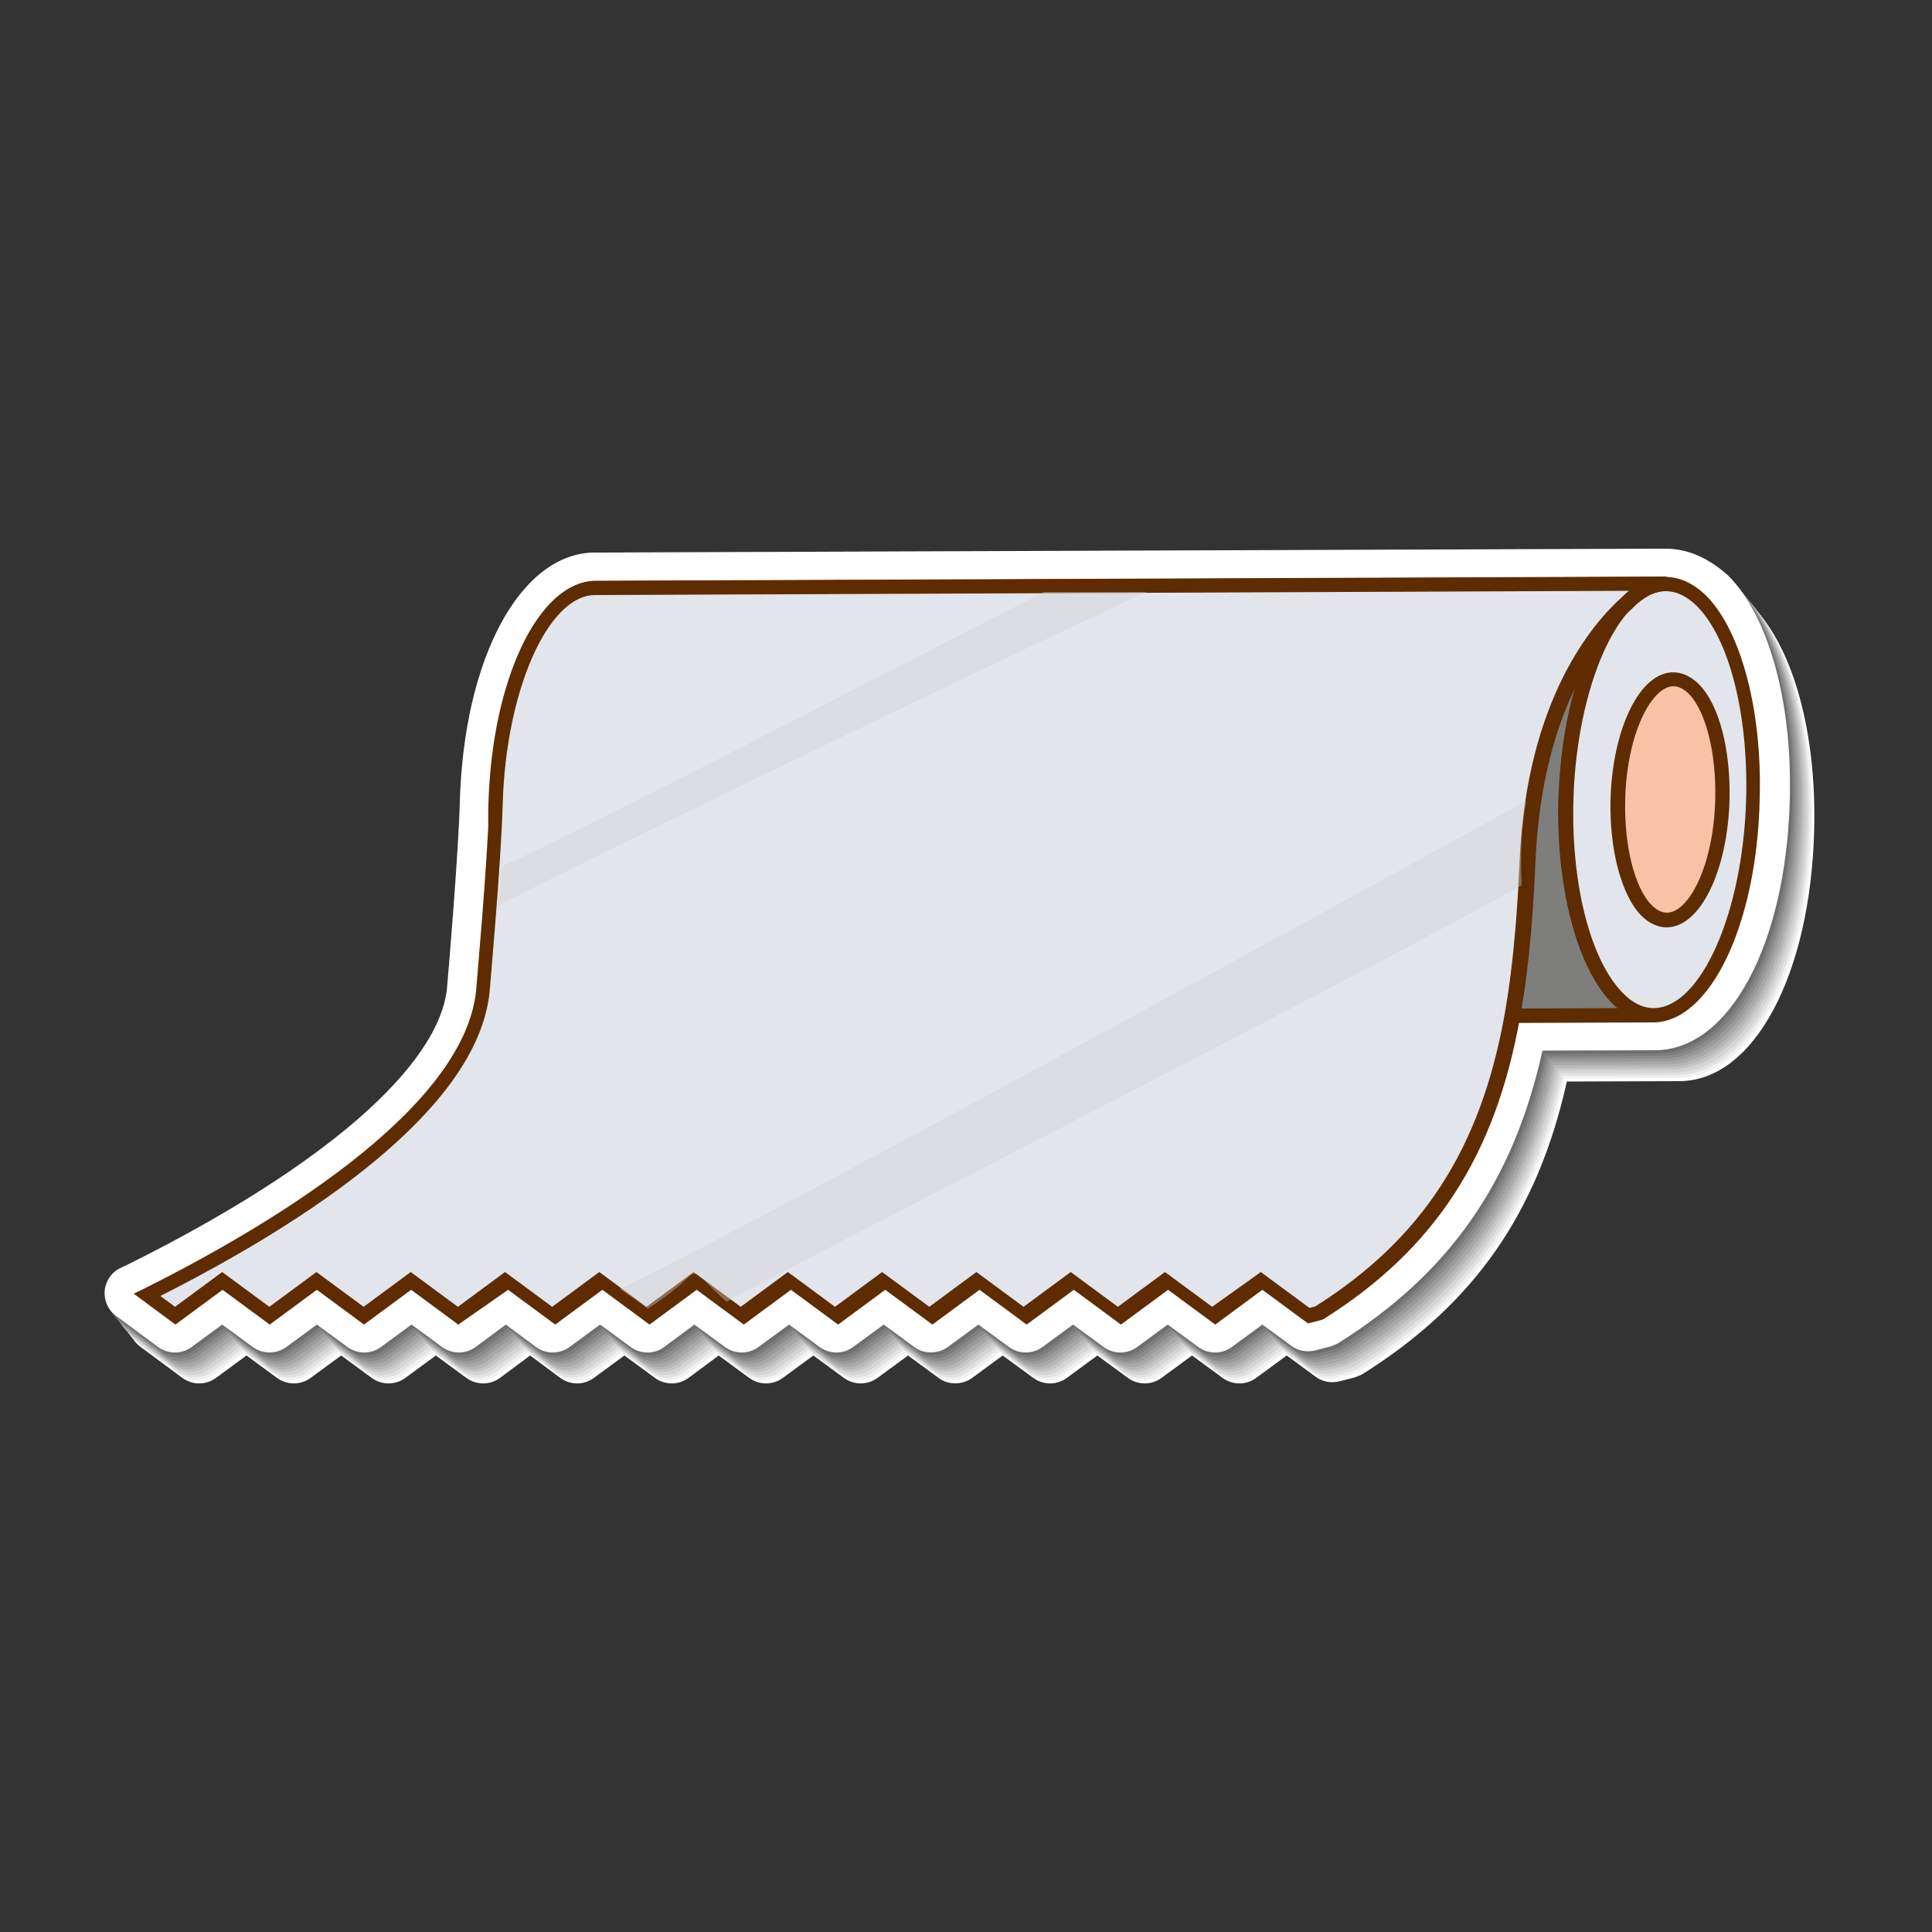 <?xml version="1.0" encoding="UTF-8"?> <svg xmlns="http://www.w3.org/2000/svg" xmlns:xlink="http://www.w3.org/1999/xlink" version="1.1" x="0px" y="0px" viewBox="0 0 50 50" style="enable-background:new 0 0 50 50;" xml:space="preserve"><rect x="0" y="0" width="50" height="50" fill="#333333" stroke="none"/> <style type="text/css"> .st0{display:none;} .st1{display:inline;} .st2{fill:#FFFFFF;} .st3{fill:#F1F1F2;} .st4{clip-path:url(#SVGID_00000116947418225225003130000011453124127110502305_);} .st5{fill:#FBFBFB;} .st6{fill:none;stroke:#66BB46;stroke-width:0.117;stroke-miterlimit:10;} .st7{fill:#97A018;} .st8{fill:#565E00;} .st9{fill:none;stroke:#FFFFFF;stroke-miterlimit:10;} .st10{fill:#F1F1F1;} .st11{fill:#E2E2E2;} .st12{fill:#D4D4D4;} .st13{fill:#C5C5C5;} .st14{fill:#B7B7B7;} .st15{fill:#A8A8A8;} .st16{fill:#9A9A9A;} .st17{fill:#8B8B8B;} .st18{fill:#7D7D7D;} .st19{fill:#6E6E6E;} .st20{fill:#606060;} .st21{fill:#7E7E7D;} .st22{fill:#5E2C00;} .st23{fill:#E2E5EC;} .st24{fill:#F9C2A6;} .st25{opacity:0.4;fill:#D2D2D2;} </style> <g id="Layer_1" class="st0"> <g class="st1"> <rect x="5.46" y="15.69" class="st2" width="39.09" height="20.88"></rect> <ellipse class="st3" cx="25" cy="15.69" rx="18.62" ry="7.07"></ellipse> <g> <defs> <path id="SVGID_1_" d="M43.73,15.67c0,3.9-8.33,7.07-18.62,7.07c-10.28,0-18.62-3.16-18.62-7.07c0-3.9,8.33-7.07,18.62-7.07 C35.4,8.6,43.73,11.77,43.73,15.67z"></path> </defs> <clipPath id="SVGID_00000000183428378187943300000011013140987678987692_"> <use xlink:href="#SVGID_1_" style="overflow:visible;"></use> </clipPath> <g style="clip-path:url(#SVGID_00000000183428378187943300000011013140987678987692_);"> <path class="st5" d="M16.87,13.64c0,0.55-0.91,0.99-2.03,0.99c-1.12,0-2.03-0.44-2.03-0.99c0-0.55,0.91-0.99,2.03-0.99 C15.96,12.65,16.87,13.09,16.87,13.64z"></path> <path class="st5" d="M15.45,15.54c0,0.55-0.91,0.99-2.03,0.99s-2.03-0.44-2.03-0.99c0-0.55,0.91-0.99,2.03-0.99 S15.45,14.99,15.45,15.54z"></path> <path class="st5" d="M15.53,17.98c-1.4,0.13-2.75-0.11-3.01-0.52c-0.26-0.41,0.67-0.85,2.07-0.98c1.4-0.13,2.75,0.11,3.01,0.52 C17.86,17.41,16.93,17.85,15.53,17.98z"></path> <path class="st5" d="M19.61,12.03c0.99,0.4,1.13,0.96,0.31,1.25c-0.82,0.29-2.28,0.21-3.27-0.19c-0.99-0.4-1.13-0.96-0.31-1.25 C17.16,11.55,18.62,11.63,19.61,12.03z"></path> <path class="st5" d="M28.69,12.13c-0.07,0.55-1.04,0.97-2.16,0.95c-1.12-0.02-1.97-0.48-1.9-1.03c0.07-0.55,1.04-0.97,2.16-0.95 C27.91,11.13,28.76,11.59,28.69,12.13z"></path> <path class="st5" d="M27.54,10.56c-0.07,0.55-1.04,0.97-2.16,0.95c-1.12-0.02-1.97-0.48-1.9-1.03c0.07-0.55,1.04-0.97,2.16-0.95 C26.76,9.55,27.61,10.01,27.54,10.56z"></path> <path class="st5" d="M32.31,10.98c-0.07,0.55-1.04,0.97-2.16,0.95c-1.12-0.02-1.97-0.48-1.9-1.03c0.07-0.55,1.04-0.97,2.16-0.95 C31.53,9.98,32.38,10.44,32.31,10.98z"></path> <path class="st5" d="M24.07,11.57c0.61,0.49,0.28,1.04-0.73,1.22c-1.02,0.18-2.34-0.07-2.95-0.57 c-0.61-0.49-0.28-1.04,0.73-1.22C22.14,10.82,23.46,11.08,24.07,11.57z"></path> <path class="st5" d="M23.02,10.19c0.61,0.49,0.28,1.04-0.73,1.22c-1.02,0.18-2.34-0.07-2.95-0.57 c-0.61-0.49-0.28-1.04,0.73-1.22C21.09,9.45,22.4,9.7,23.02,10.19z"></path> <path class="st5" d="M19.68,10.78c0.61,0.49,0.28,1.04-0.73,1.22c-1.02,0.18-2.34-0.07-2.95-0.57 c-0.61-0.49-0.28-1.04,0.73-1.22C17.75,10.03,19.07,10.28,19.68,10.78z"></path> <path class="st5" d="M15.1,10.86c-1.32,0.22-2.76,0.07-3.2-0.32c-0.44-0.39,0.27-0.88,1.6-1.1c1.32-0.22,2.76-0.07,3.2,0.32 C17.14,10.15,16.42,10.65,15.1,10.86z"></path> <path class="st5" d="M18.93,9.73c-1.32,0.22-2.76,0.07-3.2-0.32c-0.44-0.39,0.27-0.88,1.6-1.1c1.32-0.22,2.76-0.07,3.2,0.32 C20.97,9.03,20.25,9.52,18.93,9.73z"></path> <path class="st5" d="M24.35,9.73c-1.32,0.22-2.76,0.07-3.2-0.32c-0.44-0.39,0.27-0.88,1.6-1.1c1.32-0.22,2.76-0.07,3.2,0.32 C26.39,9.03,25.67,9.52,24.35,9.73z"></path> <path class="st5" d="M27.78,10.03c-1.29-0.25-1.92-0.75-1.42-1.13c0.5-0.38,1.96-0.49,3.24-0.24c1.29,0.25,1.92,0.75,1.42,1.13 C30.52,10.17,29.07,10.28,27.78,10.03z"></path> <path class="st5" d="M32.73,10.64c-1.29-0.25-1.92-0.75-1.42-1.13c0.5-0.38,1.96-0.49,3.24-0.24c1.29,0.25,1.92,0.75,1.42,1.13 C35.47,10.78,34.02,10.89,32.73,10.64z"></path> <path class="st5" d="M36.47,11.41c-0.57-0.5-0.2-1.05,0.83-1.22c1.03-0.17,2.33,0.1,2.9,0.6c0.57,0.5,0.2,1.05-0.83,1.21 C38.34,12.18,37.05,11.91,36.47,11.41z"></path> <path class="st5" d="M39.19,13.45c-0.57-0.5-0.2-1.05,0.83-1.22c1.03-0.17,2.33,0.1,2.9,0.6c0.57,0.5,0.2,1.05-0.83,1.22 C41.06,14.23,39.76,13.96,39.19,13.45z"></path> <path class="st5" d="M40.58,14.6c0.36-0.53,1.54-0.87,2.62-0.76c1.09,0.11,1.67,0.62,1.31,1.15c-0.36,0.53-1.54,0.87-2.62,0.76 C40.8,15.65,40.22,15.13,40.58,14.6z"></path> <path class="st5" d="M40.58,16.4c0.36-0.53,1.54-0.87,2.62-0.76c1.09,0.11,1.67,0.62,1.31,1.15c-0.36,0.53-1.54,0.87-2.62,0.76 C40.8,17.45,40.22,16.93,40.58,16.4z"></path> <path class="st5" d="M38.51,18.33c0.36-0.53,1.54-0.87,2.62-0.76c1.09,0.11,1.67,0.62,1.31,1.15c-0.36,0.53-1.54,0.87-2.62,0.76 C38.73,19.37,38.14,18.86,38.51,18.33z"></path> <path class="st5" d="M36.29,19.8c1.12-0.34,2.6-0.35,3.31-0.02c0.7,0.33,0.36,0.88-0.76,1.22c-1.12,0.34-2.6,0.35-3.31,0.02 C34.83,20.69,35.17,20.14,36.29,19.8z"></path> <path class="st5" d="M32.55,21.06c1.43,0.06,2.48,0.46,2.35,0.88c-0.13,0.42-1.4,0.71-2.83,0.65c-1.43-0.06-2.49-0.46-2.36-0.88 C29.86,21.29,31.12,20.99,32.55,21.06z"></path> <path class="st5" d="M26.89,21.06c1.43,0.06,2.48,0.46,2.35,0.88c-0.13,0.42-1.4,0.71-2.83,0.65c-1.43-0.06-2.49-0.46-2.35-0.88 C24.2,21.29,25.46,20.99,26.89,21.06z"></path> <path class="st5" d="M20.89,21.06c1.43,0.06,2.48,0.46,2.35,0.88c-0.13,0.42-1.4,0.71-2.83,0.65c-1.43-0.06-2.49-0.46-2.36-0.88 C18.2,21.29,19.46,20.99,20.89,21.06z"></path> <path class="st5" d="M16.51,20.39c1.23,0.29,1.74,0.81,1.15,1.18s-2.06,0.42-3.29,0.14c-1.23-0.29-1.74-0.81-1.15-1.18 C13.81,20.17,15.29,20.11,16.51,20.39z"></path> <path class="st5" d="M14.28,19.91c0.67,0.48,0.4,1.04-0.59,1.23c-0.99,0.2-2.34-0.04-3.01-0.52c-0.67-0.48-0.4-1.04,0.59-1.23 C12.27,19.19,13.61,19.43,14.28,19.91z"></path> <path class="st5" d="M11.15,18.1c0.67,0.48,0.4,1.04-0.59,1.23c-1,0.2-2.34-0.04-3.01-0.52c-0.67-0.48-0.4-1.04,0.59-1.23 C9.13,17.38,10.48,17.61,11.15,18.1z"></path> <path class="st5" d="M9.03,16.48c0.46,0.52-0.03,1.05-1.1,1.18c-1.06,0.14-2.3-0.17-2.76-0.69c-0.46-0.52,0.03-1.05,1.1-1.18 C7.33,15.65,8.57,15.96,9.03,16.48z"></path> <path class="st5" d="M9.53,15.06c0.46,0.52-0.03,1.05-1.1,1.18c-1.07,0.14-2.3-0.17-2.76-0.69c-0.46-0.52,0.03-1.05,1.1-1.18 C7.83,14.23,9.07,14.54,9.53,15.06z"></path> <path class="st5" d="M9.21,13.37c-0.42,0.52-1.64,0.84-2.71,0.72c-1.07-0.12-1.6-0.65-1.18-1.17c0.42-0.52,1.64-0.84,2.71-0.72 C9.1,12.33,9.63,12.85,9.21,13.37z"></path> <path class="st5" d="M11.64,11.7c-0.42,0.52-1.64,0.84-2.71,0.72c-1.07-0.13-1.6-0.65-1.18-1.17c0.42-0.52,1.64-0.84,2.71-0.72 C11.54,10.66,12.06,11.18,11.64,11.7z"></path> <path class="st5" d="M15.37,11.57c0.61,0.49,0.28,1.04-0.73,1.22c-1.02,0.18-2.34-0.07-2.95-0.57 c-0.61-0.49-0.28-1.04,0.73-1.22C13.44,10.82,14.76,11.08,15.37,11.57z"></path> <path class="st5" d="M13.61,12.76c0.61,0.49,0.28,1.04-0.73,1.22c-1.02,0.18-2.34-0.07-2.95-0.57 c-0.61-0.49-0.29-1.04,0.73-1.22C11.68,12.01,13,12.26,13.61,12.76z"></path> <path class="st5" d="M12.5,14.22c0.61,0.49,0.28,1.04-0.73,1.22c-1.02,0.18-2.34-0.07-2.95-0.57c-0.61-0.49-0.28-1.04,0.73-1.22 C10.57,13.47,11.89,13.73,12.5,14.22z"></path> <path class="st5" d="M12.5,16.62c0.61,0.49,0.28,1.04-0.73,1.22c-1.02,0.18-2.34-0.07-2.95-0.57c-0.61-0.49-0.28-1.04,0.73-1.22 C10.57,15.87,11.89,16.13,12.5,16.62z"></path> <path class="st5" d="M15.37,18.35c0.61,0.49,0.28,1.04-0.73,1.22c-1.02,0.18-2.34-0.07-2.95-0.57 c-0.61-0.49-0.28-1.04,0.73-1.22C13.44,17.6,14.76,17.85,15.37,18.35z"></path> <path class="st5" d="M19.48,19.77c0.61,0.49,0.28,1.04-0.73,1.22c-1.02,0.18-2.34-0.07-2.95-0.57 c-0.61-0.49-0.28-1.04,0.73-1.22C17.55,19.02,18.87,19.27,19.48,19.77z"></path> <path class="st5" d="M22.55,14.09c-1.42,0.09-2.72-0.19-2.9-0.61c-0.18-0.42,0.83-0.83,2.26-0.92c1.42-0.09,2.72,0.19,2.9,0.61 C24.99,13.6,23.98,14.01,22.55,14.09z"></path> <path class="st5" d="M19.76,14.68c-0.86,0.44-2.28,0.59-3.19,0.34c-0.9-0.25-0.94-0.81-0.08-1.25c0.86-0.44,2.28-0.59,3.19-0.34 C20.58,13.68,20.62,14.24,19.76,14.68z"></path> <path class="st5" d="M19.87,15.96c-0.86,0.44-2.28,0.59-3.19,0.34c-0.9-0.25-0.94-0.81-0.08-1.25c0.86-0.44,2.28-0.59,3.19-0.34 C20.69,14.96,20.72,15.53,19.87,15.96z"></path> <path class="st5" d="M25.85,14.53c-1.16-0.32-1.57-0.86-0.91-1.21c0.66-0.34,2.14-0.36,3.31-0.04c1.16,0.32,1.57,0.86,0.91,1.21 C28.49,14.83,27.01,14.85,25.85,14.53z"></path> <path class="st5" d="M22.35,15.42c-1.16-0.32-1.57-0.86-0.91-1.21c0.66-0.34,2.14-0.36,3.31-0.04c1.16,0.32,1.57,0.86,0.91,1.21 C24.99,15.73,23.51,15.74,22.35,15.42z"></path> <path class="st5" d="M24.46,15.98c1.03-0.38,2.5-0.45,3.28-0.15c0.79,0.3,0.6,0.86-0.43,1.24c-1.03,0.38-2.5,0.45-3.28,0.15 C23.25,16.92,23.44,16.37,24.46,15.98z"></path> <path class="st5" d="M28.27,15.39c-0.21-0.54,0.51-1.03,1.62-1.09c1.11-0.06,2.18,0.32,2.4,0.86c0.21,0.54-0.51,1.03-1.62,1.09 C29.56,16.31,28.49,15.93,28.27,15.39z"></path> <path class="st5" d="M30.57,16.22c0.7-0.48,2.07-0.7,3.05-0.49c0.98,0.21,1.21,0.76,0.5,1.24c-0.7,0.48-2.07,0.7-3.05,0.49 C30.09,17.25,29.87,16.7,30.57,16.22z"></path> <path class="st5" d="M25.98,15.66c-0.21-0.54,0.51-1.03,1.62-1.09c1.11-0.06,2.18,0.32,2.4,0.86c0.21,0.54-0.51,1.03-1.62,1.09 C27.27,16.58,26.19,16.2,25.98,15.66z"></path> <path class="st5" d="M27.96,16.64c1.09-0.36,2.57-0.38,3.3-0.06c0.73,0.32,0.44,0.87-0.65,1.23c-1.09,0.36-2.57,0.38-3.3,0.06 S26.87,17,27.96,16.64z"></path> <path class="st5" d="M23.72,17.13c1.44-0.02,2.64,0.31,2.67,0.74c0.04,0.43-1.1,0.79-2.54,0.8c-1.44,0.02-2.64-0.31-2.67-0.74 C21.14,17.51,22.28,17.15,23.72,17.13z"></path> <path class="st5" d="M20.86,16.62c0.62,0.49,0.3,1.04-0.71,1.23c-1.01,0.18-2.34-0.07-2.96-0.56c-0.62-0.49-0.3-1.04,0.71-1.23 C18.92,15.87,20.24,16.13,20.86,16.62z"></path> <path class="st5" d="M24.07,15.93c0.62,0.49,0.3,1.04-0.71,1.23c-1.01,0.18-2.34-0.07-2.96-0.56c-0.62-0.49-0.3-1.04,0.71-1.23 C22.12,15.18,23.45,15.43,24.07,15.93z"></path> <path class="st5" d="M30.95,13.33c-1.44,0.03-2.65-0.29-2.72-0.72c-0.06-0.43,1.06-0.79,2.49-0.82 c1.44-0.03,2.65,0.29,2.72,0.72C33.51,12.93,32.39,13.3,30.95,13.33z"></path> <path class="st5" d="M36.14,14.57c-0.99,0.4-2.46,0.48-3.27,0.19c-0.81-0.29-0.67-0.85,0.33-1.25c0.99-0.4,2.46-0.48,3.27-0.19 C37.28,13.62,37.14,14.18,36.14,14.57z"></path> <path class="st5" d="M32.8,14.44c-0.99,0.4-2.46,0.48-3.27,0.19c-0.81-0.29-0.67-0.85,0.33-1.25c0.99-0.4,2.46-0.48,3.27-0.18 C33.93,13.48,33.79,14.04,32.8,14.44z"></path> <path class="st5" d="M34.97,18.62c-1.44,0-2.61-0.34-2.62-0.77c-0.01-0.43,1.16-0.77,2.6-0.78c1.44,0,2.61,0.34,2.62,0.77 C37.57,18.27,36.41,18.61,34.97,18.62z"></path> <path class="st5" d="M36.81,16.33c-1.27,0.26-2.73,0.16-3.26-0.21c-0.53-0.38,0.07-0.89,1.33-1.15 c1.27-0.26,2.73-0.16,3.26,0.21C38.68,15.56,38.08,16.07,36.81,16.33z"></path> <path class="st5" d="M29.29,18.68c0-0.55,0.91-0.99,2.03-0.99c1.12,0,2.03,0.44,2.03,0.99s-0.91,0.99-2.03,0.99 C30.2,19.67,29.29,19.22,29.29,18.68z"></path> <path class="st5" d="M25.96,18.84c0-0.55,0.91-0.99,2.03-0.99c1.12,0,2.03,0.44,2.03,0.99c0,0.55-0.91,0.99-2.03,0.99 C26.87,19.83,25.96,19.38,25.96,18.84z"></path> <path class="st5" d="M24.19,20.04c-0.99-0.4-1.13-0.96-0.31-1.25c0.82-0.29,2.28-0.21,3.27,0.19c0.99,0.4,1.13,0.96,0.31,1.25 C26.64,20.52,25.18,20.43,24.19,20.04z"></path> <path class="st5" d="M15.81,18.64c0.07-0.55,1.04-0.97,2.16-0.95c1.12,0.02,1.97,0.48,1.9,1.03c-0.07,0.55-1.04,0.97-2.16,0.95 C16.59,19.64,15.74,19.18,15.81,18.64z"></path> <path class="st5" d="M20.89,19.97c-1.08-0.36-1.36-0.91-0.62-1.23c0.74-0.32,2.22-0.29,3.3,0.07c1.08,0.36,1.36,0.91,0.62,1.23 C23.45,20.37,21.98,20.34,20.89,19.97z"></path> <path class="st5" d="M20.89,20.87c-1.08-0.36-1.36-0.91-0.62-1.23c0.74-0.32,2.22-0.29,3.3,0.07c1.08,0.36,1.36,0.91,0.62,1.23 C23.45,21.26,21.98,21.23,20.89,20.87z"></path> <path class="st5" d="M27.77,21.46c-1.4-0.13-2.32-0.57-2.05-0.98c0.27-0.41,1.61-0.64,3.01-0.52c1.4,0.13,2.32,0.57,2.05,0.98 C30.52,21.35,29.17,21.58,27.77,21.46z"></path> <path class="st5" d="M34.45,20.94c-1.25,0.27-2.72,0.19-3.27-0.18c-0.55-0.37,0.01-0.89,1.27-1.16 c1.25-0.27,2.72-0.19,3.27,0.18C36.27,20.15,35.7,20.67,34.45,20.94z"></path> <path class="st5" d="M37.99,19.35c-1.25,0.27-2.72,0.19-3.27-0.18c-0.55-0.37,0.01-0.89,1.27-1.16 c1.25-0.27,2.72-0.19,3.27,0.18C39.81,18.56,39.24,19.08,37.99,19.35z"></path> <path class="st5" d="M40.9,16.69c-0.43,0.52-1.65,0.84-2.72,0.71c-1.07-0.13-1.59-0.65-1.16-1.18c0.43-0.52,1.65-0.84,2.72-0.71 C40.82,15.64,41.33,16.17,40.9,16.69z"></path> <path class="st5" d="M40.97,14.16c0.23,0.54-0.48,1.03-1.58,1.1c-1.11,0.07-2.2-0.31-2.43-0.85c-0.23-0.54,0.48-1.03,1.58-1.1 C39.65,13.24,40.73,13.62,40.97,14.16z"></path> <path class="st5" d="M38.61,12.07c0.74,0.47,0.56,1.03-0.41,1.25c-0.96,0.22-2.34,0.02-3.08-0.45 c-0.74-0.47-0.56-1.03,0.41-1.25C36.5,11.39,37.88,11.6,38.61,12.07z"></path> <path class="st5" d="M36.12,11.08c0.74,0.47,0.56,1.03-0.41,1.25c-0.96,0.22-2.34,0.02-3.08-0.45 c-0.74-0.47-0.56-1.03,0.41-1.25C34,10.41,35.38,10.61,36.12,11.08z"></path> </g> </g> <g> <path class="st2" d="M25,23.11c-2.64,0-5.2-0.2-7.61-0.58c-2.33-0.37-4.42-0.91-6.21-1.59c-1.79-0.68-3.2-1.47-4.19-2.36 c-1.02-0.91-1.54-1.89-1.54-2.89c0-1,0.52-1.97,1.54-2.89c0.98-0.88,2.39-1.68,4.19-2.36c1.79-0.68,3.88-1.22,6.21-1.59 C19.8,8.47,22.36,8.28,25,8.28c2.64,0,5.2,0.2,7.61,0.58c2.33,0.37,4.42,0.91,6.21,1.59c1.79,0.68,3.2,1.47,4.19,2.36 c1.02,0.91,1.54,1.89,1.54,2.89c0,1-0.52,1.97-1.54,2.89c-0.98,0.88-2.39,1.68-4.19,2.36c-1.79,0.68-3.88,1.22-6.21,1.59 C30.2,22.91,27.64,23.11,25,23.11z M25,8.98c-9.75,0-17.69,3.01-17.69,6.71s7.94,6.71,17.69,6.71s17.69-3.01,17.69-6.71 S34.76,8.98,25,8.98z"></path> </g> <line class="st6" x1="33.15" y1="15.11" x2="33.15" y2="15.11"></line> <g> <g> <path class="st7" d="M6.14,15.75c0,0,0-0.09,0.01-0.25c0-0.04,0-0.09,0.01-0.14c0.01-0.05,0.02-0.1,0.03-0.16 c0.01-0.06,0.02-0.12,0.04-0.19c0.02-0.07,0.04-0.14,0.07-0.21c0.01-0.04,0.02-0.08,0.04-0.12c0.02-0.04,0.04-0.08,0.05-0.12 c0.04-0.08,0.07-0.17,0.12-0.26c0.05-0.09,0.11-0.18,0.17-0.28c0.03-0.05,0.07-0.1,0.1-0.15c0.04-0.05,0.07-0.1,0.11-0.15 c0.32-0.41,0.77-0.86,1.42-1.32c0.02-0.01,0.04-0.03,0.06-0.04c0.02-0.01,0.04-0.03,0.06-0.04c0.04-0.03,0.09-0.06,0.13-0.09 c0.09-0.06,0.17-0.12,0.27-0.18c0.1-0.06,0.19-0.11,0.29-0.17c0.05-0.03,0.1-0.06,0.15-0.09c0.05-0.03,0.11-0.06,0.16-0.09 c0.11-0.06,0.22-0.12,0.33-0.17c0.05-0.03,0.11-0.06,0.17-0.09c0.06-0.03,0.12-0.06,0.18-0.09c0.06-0.03,0.12-0.06,0.18-0.09 l0.09-0.04l0.1-0.04c0.13-0.06,0.26-0.11,0.38-0.17l0.1-0.04c0.03-0.01,0.07-0.03,0.1-0.04c0.07-0.03,0.14-0.05,0.21-0.08 c0.07-0.03,0.14-0.06,0.21-0.08l0.1-0.04c0.04-0.01,0.07-0.03,0.11-0.04c0.15-0.05,0.29-0.11,0.44-0.16l0.11-0.04l0.12-0.04 c0.08-0.03,0.16-0.05,0.23-0.08c0.31-0.11,0.64-0.2,0.97-0.3c0.04-0.01,0.08-0.02,0.13-0.04L13.82,10 c0.09-0.02,0.17-0.05,0.26-0.07c0.09-0.02,0.17-0.05,0.26-0.07c0.09-0.02,0.18-0.04,0.27-0.07c1.44-0.36,3.07-0.65,4.8-0.85 c0.22-0.02,0.44-0.05,0.65-0.07l0.08-0.01l0.08-0.01l0.17-0.01c0.11-0.01,0.22-0.02,0.33-0.03c0.11-0.01,0.22-0.02,0.33-0.03 l0.34-0.02l0.34-0.02c0.11-0.01,0.22-0.02,0.34-0.02c0.23-0.01,0.45-0.02,0.68-0.03c0.06,0,0.11-0.01,0.17-0.01l0.17-0.01 l0.34-0.01l0.34-0.01c0.06,0,0.12,0,0.17,0l0.17,0l0.69-0.01l0.69,0.01l0.17,0c0.06,0,0.11,0,0.17,0l0.34,0.01l0.34,0.01 l0.17,0.01c0.06,0,0.11,0.01,0.17,0.01c0.23,0.01,0.45,0.02,0.68,0.03c0.11,0,0.23,0.01,0.34,0.02l0.34,0.02l0.34,0.02 c0.11,0.01,0.22,0.02,0.33,0.03c0.11,0.01,0.22,0.02,0.33,0.03l0.17,0.01l0.08,0.01l0.08,0.01c0.22,0.02,0.44,0.05,0.65,0.07 c1.73,0.2,3.36,0.49,4.8,0.85c0.09,0.02,0.18,0.04,0.27,0.07c0.09,0.02,0.18,0.05,0.26,0.07c0.09,0.02,0.17,0.05,0.26,0.07 l0.13,0.04c0.04,0.01,0.09,0.02,0.13,0.04c0.33,0.1,0.67,0.2,0.97,0.3c0.08,0.03,0.16,0.05,0.23,0.08l0.12,0.04l0.11,0.04 c0.15,0.05,0.3,0.11,0.44,0.16c0.04,0.01,0.07,0.03,0.11,0.04l0.1,0.04c0.07,0.03,0.14,0.06,0.21,0.08 c0.07,0.03,0.14,0.05,0.21,0.08c0.03,0.01,0.07,0.03,0.1,0.04l0.1,0.04c0.13,0.06,0.26,0.11,0.38,0.17l0.1,0.04l0.09,0.04 c0.06,0.03,0.12,0.06,0.18,0.09c0.06,0.03,0.12,0.06,0.18,0.09c0.06,0.03,0.12,0.06,0.17,0.09c0.11,0.06,0.22,0.12,0.32,0.17 c0.05,0.03,0.11,0.06,0.16,0.09c0.05,0.03,0.1,0.06,0.15,0.09c0.1,0.06,0.2,0.12,0.29,0.17c0.09,0.06,0.18,0.12,0.27,0.18 c0.04,0.03,0.09,0.06,0.13,0.09c0.02,0.01,0.04,0.03,0.06,0.04c0.02,0.01,0.04,0.03,0.06,0.04c0.65,0.46,1.1,0.91,1.42,1.32 c0.04,0.05,0.07,0.1,0.11,0.15c0.03,0.05,0.08,0.1,0.1,0.15c0.06,0.1,0.11,0.19,0.17,0.28c0.05,0.09,0.08,0.18,0.12,0.26 c0.02,0.04,0.04,0.08,0.05,0.12c0.01,0.04,0.03,0.08,0.04,0.12c0.02,0.08,0.05,0.15,0.07,0.21c0.02,0.07,0.03,0.13,0.04,0.19 c0.01,0.06,0.02,0.11,0.03,0.16c0.01,0.05,0.01,0.1,0.01,0.14c0.01,0.16,0.01,0.25,0.01,0.25s-0.01-0.09-0.02-0.25 c0-0.04,0-0.09-0.01-0.14c-0.01-0.05-0.02-0.1-0.03-0.16c-0.01-0.06-0.02-0.12-0.04-0.19c-0.02-0.07-0.05-0.14-0.07-0.21 c-0.01-0.04-0.03-0.08-0.04-0.12c-0.02-0.04-0.04-0.08-0.06-0.12c-0.04-0.08-0.08-0.17-0.13-0.26 c-0.06-0.09-0.11-0.18-0.17-0.28c-0.03-0.05-0.07-0.1-0.1-0.15c-0.04-0.05-0.08-0.1-0.11-0.15c-0.32-0.41-0.79-0.85-1.43-1.31 c-0.02-0.01-0.04-0.03-0.06-0.04c-0.02-0.01-0.04-0.03-0.07-0.04c-0.04-0.03-0.09-0.06-0.13-0.09 c-0.09-0.06-0.17-0.12-0.27-0.17c-0.1-0.06-0.19-0.11-0.29-0.17c-0.05-0.03-0.1-0.06-0.15-0.09c-0.05-0.03-0.11-0.06-0.16-0.09 c-0.11-0.06-0.22-0.11-0.32-0.17c-0.05-0.03-0.11-0.06-0.17-0.09c-0.06-0.03-0.12-0.06-0.18-0.09 c-0.06-0.03-0.12-0.06-0.18-0.09l-0.09-0.04l-0.1-0.04c-0.13-0.06-0.25-0.11-0.38-0.17l-0.1-0.04c-0.03-0.01-0.07-0.03-0.1-0.04 c-0.07-0.03-0.14-0.05-0.21-0.08c-0.07-0.03-0.14-0.05-0.21-0.08l-0.1-0.04c-0.04-0.01-0.07-0.03-0.11-0.04 c-0.15-0.05-0.29-0.11-0.44-0.16l-0.11-0.04l-0.12-0.04c-0.08-0.03-0.16-0.05-0.23-0.08c-0.31-0.1-0.64-0.2-0.97-0.3 c-0.04-0.01-0.08-0.02-0.13-0.04l-0.13-0.04c-0.09-0.02-0.17-0.05-0.26-0.07c-0.09-0.02-0.17-0.05-0.26-0.07 c-0.09-0.02-0.18-0.04-0.27-0.07c-1.44-0.36-3.06-0.65-4.78-0.84c-0.22-0.02-0.43-0.05-0.65-0.07L29.47,8.9l-0.08-0.01 l-0.17-0.01c-0.11-0.01-0.22-0.02-0.33-0.03s-0.22-0.02-0.33-0.03l-0.34-0.02l-0.34-0.02c-0.11-0.01-0.22-0.02-0.34-0.02 c-0.23-0.01-0.45-0.02-0.68-0.03c-0.06,0-0.11-0.01-0.17-0.01l-0.17,0l-0.34-0.01l-0.34-0.01c-0.06,0-0.11,0-0.17,0l-0.17,0 l-0.69-0.01l-0.69,0.01l-0.17,0c-0.06,0-0.11,0-0.17,0l-0.34,0.01L23.11,8.7l-0.17,0c-0.06,0-0.11,0.01-0.17,0.01 c-0.23,0.01-0.45,0.02-0.68,0.03c-0.11,0-0.22,0.01-0.34,0.02l-0.34,0.02l-0.34,0.02c-0.11,0.01-0.22,0.02-0.33,0.03 c-0.11,0.01-0.22,0.02-0.33,0.03l-0.17,0.01L20.17,8.9L20.09,8.9c-0.22,0.02-0.43,0.05-0.65,0.07c-1.72,0.2-3.35,0.49-4.78,0.84 c-0.09,0.02-0.18,0.04-0.27,0.07c-0.09,0.02-0.17,0.05-0.26,0.07c-0.09,0.02-0.17,0.05-0.26,0.07l-0.13,0.04 c-0.04,0.01-0.09,0.02-0.13,0.04c-0.33,0.1-0.67,0.19-0.97,0.3c-0.08,0.03-0.16,0.05-0.23,0.08l-0.12,0.04l-0.11,0.04 c-0.15,0.05-0.3,0.11-0.44,0.16c-0.04,0.01-0.07,0.03-0.11,0.04l-0.1,0.04c-0.07,0.03-0.14,0.05-0.21,0.08 c-0.07,0.03-0.14,0.05-0.21,0.08c-0.03,0.01-0.07,0.03-0.1,0.04l-0.1,0.04c-0.13,0.06-0.26,0.11-0.38,0.17l-0.09,0.04 l-0.09,0.04c-0.06,0.03-0.12,0.06-0.18,0.09c-0.06,0.03-0.12,0.06-0.18,0.09c-0.06,0.03-0.12,0.06-0.17,0.09 c-0.11,0.06-0.22,0.12-0.33,0.17c-0.05,0.03-0.11,0.06-0.16,0.09c-0.05,0.03-0.1,0.06-0.15,0.09c-0.1,0.06-0.2,0.12-0.29,0.17 c-0.09,0.06-0.18,0.12-0.27,0.17c-0.04,0.03-0.09,0.06-0.13,0.09c-0.02,0.01-0.04,0.03-0.06,0.04 c-0.02,0.01-0.04,0.03-0.06,0.04c-0.65,0.46-1.11,0.91-1.43,1.31c-0.04,0.05-0.08,0.1-0.11,0.15c-0.04,0.05-0.08,0.1-0.1,0.15 c-0.06,0.1-0.12,0.19-0.17,0.28c-0.05,0.09-0.09,0.18-0.13,0.26c-0.02,0.04-0.04,0.08-0.06,0.12c-0.01,0.04-0.03,0.08-0.04,0.12 c-0.03,0.08-0.05,0.15-0.07,0.21c-0.02,0.07-0.03,0.13-0.04,0.19c-0.01,0.06-0.02,0.11-0.03,0.16c-0.01,0.05-0.01,0.1-0.01,0.14 C6.14,15.66,6.14,15.75,6.14,15.75z"></path> </g> </g> <g> <g> <path class="st8" d="M43.51,15.69c0,0-0.01,0.09-0.01,0.25c0,0.04,0,0.09-0.01,0.14c-0.01,0.05-0.02,0.1-0.03,0.16 c-0.01,0.06-0.02,0.12-0.04,0.19c-0.02,0.07-0.05,0.14-0.07,0.21c-0.01,0.04-0.02,0.08-0.04,0.12 c-0.02,0.04-0.04,0.08-0.05,0.12c-0.04,0.08-0.08,0.17-0.12,0.26c-0.05,0.09-0.11,0.18-0.17,0.28c-0.03,0.05-0.07,0.1-0.1,0.15 c-0.04,0.05-0.07,0.1-0.11,0.15c-0.32,0.41-0.77,0.86-1.42,1.32c-0.02,0.01-0.04,0.03-0.06,0.04c-0.02,0.01-0.04,0.03-0.06,0.04 c-0.04,0.03-0.09,0.06-0.13,0.09c-0.09,0.06-0.17,0.12-0.27,0.18c-0.1,0.06-0.19,0.12-0.29,0.17c-0.05,0.03-0.1,0.06-0.15,0.09 c-0.05,0.03-0.11,0.06-0.16,0.09c-0.11,0.06-0.22,0.12-0.32,0.17c-0.05,0.03-0.11,0.06-0.17,0.09 c-0.06,0.03-0.12,0.06-0.18,0.09c-0.06,0.03-0.12,0.06-0.18,0.09l-0.09,0.04l-0.1,0.04c-0.13,0.06-0.25,0.11-0.38,0.17 l-0.1,0.04c-0.03,0.01-0.07,0.03-0.1,0.04c-0.07,0.03-0.14,0.05-0.21,0.08c-0.07,0.03-0.14,0.05-0.21,0.08l-0.1,0.04 c-0.04,0.01-0.07,0.03-0.11,0.04c-0.15,0.05-0.29,0.11-0.44,0.16l-0.11,0.04l-0.12,0.04c-0.08,0.03-0.16,0.05-0.23,0.08 c-0.31,0.11-0.64,0.2-0.97,0.3c-0.04,0.01-0.08,0.02-0.13,0.04l-0.13,0.03c-0.09,0.02-0.17,0.05-0.26,0.07 c-0.09,0.02-0.17,0.05-0.26,0.07c-0.09,0.02-0.18,0.04-0.27,0.07c-1.44,0.36-3.07,0.65-4.8,0.85c-0.22,0.02-0.44,0.05-0.65,0.07 l-0.08,0.01l-0.08,0.01l-0.17,0.01c-0.11,0.01-0.22,0.02-0.33,0.03c-0.11,0.01-0.22,0.02-0.33,0.03l-0.34,0.02l-0.34,0.02 c-0.11,0.01-0.22,0.02-0.34,0.02c-0.23,0.01-0.45,0.02-0.68,0.03c-0.06,0-0.11,0.01-0.17,0.01l-0.17,0l-0.34,0.01l-0.34,0.01 c-0.06,0-0.12,0-0.17,0l-0.17,0l-0.69,0.01l-0.69-0.01l-0.17,0c-0.06,0-0.11,0-0.17,0l-0.34-0.01l-0.34-0.01l-0.17,0 c-0.06,0-0.11-0.01-0.17-0.01c-0.23-0.01-0.45-0.02-0.68-0.03c-0.11,0-0.23-0.01-0.34-0.02l-0.34-0.02l-0.34-0.02 c-0.11-0.01-0.22-0.02-0.33-0.03c-0.11-0.01-0.22-0.02-0.33-0.03l-0.17-0.01l-0.08-0.01l-0.08-0.01 c-0.22-0.02-0.44-0.05-0.65-0.07c-1.73-0.2-3.36-0.49-4.8-0.85c-0.09-0.02-0.18-0.04-0.27-0.07c-0.09-0.02-0.18-0.05-0.26-0.07 c-0.09-0.02-0.17-0.05-0.26-0.07l-0.13-0.03c-0.04-0.01-0.09-0.02-0.13-0.04c-0.33-0.1-0.67-0.2-0.97-0.3 c-0.08-0.03-0.16-0.05-0.23-0.08l-0.12-0.04l-0.11-0.04c-0.15-0.05-0.3-0.11-0.44-0.16c-0.04-0.01-0.07-0.03-0.11-0.04 l-0.1-0.04c-0.07-0.03-0.14-0.06-0.21-0.08c-0.07-0.03-0.14-0.05-0.21-0.08c-0.03-0.01-0.07-0.03-0.1-0.04l-0.1-0.04 c-0.13-0.06-0.26-0.11-0.38-0.17l-0.1-0.04l-0.09-0.04c-0.06-0.03-0.12-0.06-0.18-0.09c-0.06-0.03-0.12-0.06-0.18-0.09 c-0.06-0.03-0.12-0.06-0.17-0.09c-0.11-0.06-0.22-0.12-0.33-0.17c-0.05-0.03-0.11-0.06-0.16-0.09c-0.05-0.03-0.1-0.06-0.15-0.09 c-0.1-0.06-0.2-0.12-0.29-0.17c-0.09-0.06-0.18-0.12-0.27-0.18c-0.04-0.03-0.09-0.06-0.13-0.09c-0.02-0.01-0.04-0.03-0.06-0.04 c-0.02-0.01-0.04-0.03-0.06-0.04c-0.65-0.46-1.1-0.91-1.42-1.32c-0.04-0.05-0.08-0.1-0.11-0.15c-0.03-0.05-0.08-0.1-0.1-0.15 c-0.06-0.1-0.11-0.19-0.17-0.28c-0.05-0.09-0.08-0.18-0.12-0.26c-0.02-0.04-0.04-0.08-0.05-0.12c-0.01-0.04-0.03-0.08-0.04-0.12 c-0.02-0.08-0.05-0.15-0.07-0.21c-0.02-0.07-0.03-0.13-0.04-0.19c-0.01-0.06-0.02-0.11-0.03-0.16c-0.01-0.05-0.01-0.1-0.01-0.14 c-0.01-0.16-0.01-0.25-0.01-0.25s0.01,0.09,0.02,0.25c0,0.04,0,0.09,0.01,0.14c0.01,0.05,0.02,0.1,0.03,0.16 c0.01,0.06,0.02,0.12,0.04,0.19c0.02,0.07,0.05,0.14,0.07,0.21c0.01,0.04,0.03,0.08,0.04,0.12c0.02,0.04,0.04,0.08,0.06,0.12 c0.04,0.08,0.08,0.17,0.13,0.26c0.05,0.09,0.11,0.18,0.17,0.28c0.03,0.05,0.07,0.1,0.1,0.15c0.04,0.05,0.08,0.1,0.11,0.15 c0.32,0.41,0.79,0.85,1.43,1.31c0.02,0.01,0.04,0.03,0.06,0.04c0.02,0.01,0.04,0.03,0.07,0.04c0.04,0.03,0.09,0.06,0.13,0.09 c0.09,0.06,0.17,0.12,0.27,0.17c0.1,0.06,0.19,0.11,0.29,0.17c0.05,0.03,0.1,0.06,0.15,0.09c0.05,0.03,0.11,0.06,0.16,0.09 c0.11,0.06,0.22,0.11,0.33,0.17c0.05,0.03,0.11,0.06,0.17,0.09c0.06,0.03,0.12,0.06,0.18,0.09c0.06,0.03,0.12,0.06,0.18,0.09 l0.09,0.04l0.1,0.04c0.13,0.06,0.26,0.11,0.38,0.17l0.1,0.04c0.03,0.01,0.07,0.03,0.1,0.04c0.07,0.03,0.14,0.05,0.21,0.08 c0.07,0.03,0.14,0.05,0.21,0.08l0.1,0.04c0.04,0.01,0.07,0.03,0.11,0.04c0.15,0.05,0.29,0.11,0.44,0.16l0.11,0.04l0.12,0.04 c0.08,0.03,0.15,0.05,0.23,0.08c0.31,0.1,0.64,0.2,0.97,0.3c0.04,0.01,0.08,0.02,0.13,0.04l0.13,0.03 c0.09,0.02,0.17,0.05,0.26,0.07c0.09,0.02,0.17,0.05,0.26,0.07c0.09,0.02,0.18,0.04,0.27,0.07c1.44,0.36,3.06,0.65,4.78,0.84 c0.22,0.02,0.43,0.05,0.65,0.07l0.08,0.01l0.08,0.01l0.17,0.01c0.11,0.01,0.22,0.02,0.33,0.03c0.11,0.01,0.22,0.02,0.33,0.03 l0.34,0.02l0.34,0.02c0.11,0.01,0.22,0.02,0.34,0.02c0.23,0.01,0.45,0.02,0.68,0.03c0.06,0,0.11,0.01,0.17,0.01l0.17,0.01 l0.34,0.01l0.34,0.01c0.06,0,0.11,0,0.17,0l0.17,0l0.69,0.01l0.69-0.01l0.17,0c0.06,0,0.11,0,0.17,0l0.34-0.01l0.34-0.01 l0.17-0.01c0.06,0,0.11,0,0.17-0.01c0.23-0.01,0.45-0.02,0.68-0.03c0.11,0,0.22-0.01,0.34-0.02l0.34-0.02l0.34-0.02 c0.11-0.01,0.22-0.02,0.33-0.03c0.11-0.01,0.22-0.02,0.33-0.03l0.17-0.01l0.08-0.01l0.08-0.01c0.22-0.02,0.44-0.05,0.65-0.07 c1.72-0.2,3.35-0.49,4.78-0.84c0.09-0.02,0.18-0.04,0.27-0.07c0.09-0.02,0.17-0.05,0.26-0.07c0.09-0.02,0.17-0.05,0.26-0.07 l0.13-0.03c0.04-0.01,0.09-0.02,0.13-0.04c0.33-0.1,0.67-0.19,0.97-0.3c0.08-0.03,0.16-0.05,0.23-0.08l0.12-0.04l0.11-0.04 c0.15-0.05,0.3-0.11,0.44-0.16c0.04-0.01,0.07-0.03,0.11-0.04l0.1-0.04c0.07-0.03,0.14-0.05,0.21-0.08 c0.07-0.03,0.14-0.05,0.21-0.08c0.03-0.01,0.07-0.03,0.1-0.04l0.1-0.04c0.13-0.06,0.26-0.11,0.38-0.17l0.1-0.04l0.09-0.04 c0.06-0.03,0.12-0.06,0.18-0.09c0.06-0.03,0.12-0.06,0.18-0.09c0.06-0.03,0.12-0.06,0.17-0.09c0.11-0.06,0.22-0.12,0.33-0.17 c0.05-0.03,0.11-0.06,0.16-0.09c0.05-0.03,0.1-0.06,0.15-0.09c0.1-0.06,0.2-0.12,0.29-0.17c0.09-0.06,0.18-0.12,0.27-0.17 c0.04-0.03,0.09-0.06,0.13-0.09c0.02-0.01,0.04-0.03,0.07-0.04c0.02-0.01,0.04-0.03,0.06-0.04c0.65-0.46,1.11-0.91,1.43-1.31 c0.04-0.05,0.08-0.1,0.11-0.15c0.04-0.05,0.08-0.1,0.1-0.15c0.06-0.1,0.12-0.19,0.17-0.28c0.05-0.09,0.09-0.18,0.13-0.26 c0.02-0.04,0.04-0.08,0.06-0.12c0.01-0.04,0.03-0.08,0.04-0.12c0.03-0.08,0.05-0.15,0.07-0.21c0.02-0.07,0.03-0.13,0.04-0.19 c0.01-0.06,0.02-0.11,0.03-0.16c0.01-0.05,0.01-0.1,0.01-0.14C43.5,15.78,43.51,15.69,43.51,15.69z"></path> </g> </g> <path class="st2" d="M44.55,36.57c0,4.01-8.75,7.26-19.55,7.26c-10.8,0-19.55-3.25-19.55-7.26c0-4.01,8.75-7.26,19.55-7.26 C35.8,29.31,44.55,32.56,44.55,36.57z"></path> <g> <g> <g> <path class="st7" d="M44.53,20.76c0,0,0,0.09-0.02,0.25c0,0.04,0,0.09-0.01,0.14c-0.01,0.05-0.02,0.1-0.03,0.16 c-0.01,0.06-0.02,0.12-0.04,0.19c-0.02,0.07-0.05,0.14-0.07,0.21c-0.01,0.04-0.03,0.08-0.04,0.12 c-0.02,0.04-0.04,0.08-0.06,0.12c-0.04,0.08-0.08,0.17-0.13,0.26c-0.06,0.09-0.11,0.18-0.18,0.28 c-0.03,0.05-0.07,0.1-0.11,0.15c-0.04,0.05-0.08,0.1-0.12,0.15c-0.33,0.41-0.81,0.86-1.48,1.32c-0.02,0.01-0.04,0.03-0.06,0.04 c-0.02,0.01-0.05,0.03-0.07,0.04c-0.05,0.03-0.09,0.06-0.14,0.09c-0.09,0.06-0.18,0.12-0.28,0.17c-0.1,0.06-0.2,0.12-0.31,0.17 c-0.05,0.03-0.1,0.06-0.15,0.09c-0.05,0.03-0.11,0.06-0.17,0.09c-0.11,0.06-0.23,0.12-0.34,0.17 c-0.06,0.03-0.12,0.06-0.18,0.09c-0.06,0.03-0.12,0.06-0.19,0.09c-0.06,0.03-0.12,0.06-0.19,0.09l-0.09,0.04L40,25.33 c-0.13,0.06-0.27,0.11-0.4,0.17l-0.1,0.04c-0.03,0.01-0.07,0.03-0.11,0.04c-0.07,0.03-0.14,0.05-0.22,0.08 c-0.07,0.03-0.14,0.06-0.22,0.08l-0.11,0.04c-0.04,0.01-0.08,0.03-0.11,0.04c-0.15,0.05-0.31,0.11-0.46,0.16l-0.12,0.04 l-0.12,0.04c-0.08,0.03-0.16,0.05-0.25,0.08c-0.32,0.11-0.67,0.2-1.02,0.3c-0.04,0.01-0.09,0.02-0.13,0.04l-0.14,0.03 c-0.09,0.02-0.18,0.05-0.27,0.07s-0.18,0.05-0.27,0.07c-0.09,0.02-0.19,0.04-0.28,0.07c-1.51,0.36-3.21,0.65-5.02,0.85 c-0.23,0.02-0.46,0.05-0.68,0.07l-0.09,0.01l-0.09,0.01l-0.17,0.01c-0.12,0.01-0.23,0.02-0.35,0.03 c-0.12,0.01-0.23,0.02-0.35,0.03l-0.35,0.02l-0.35,0.02c-0.12,0.01-0.24,0.02-0.35,0.02c-0.24,0.01-0.48,0.02-0.71,0.03 c-0.06,0-0.12,0.01-0.18,0.01l-0.18,0.01l-0.36,0.01l-0.36,0.01c-0.06,0-0.12,0-0.18,0l-0.18,0l-0.72,0.01l-0.72-0.01l-0.18,0 c-0.06,0-0.12,0-0.18,0l-0.36-0.01l-0.36-0.01l-0.18-0.01c-0.06,0-0.12-0.01-0.18-0.01c-0.24-0.01-0.48-0.02-0.71-0.03 c-0.12,0-0.24-0.01-0.35-0.02l-0.35-0.02l-0.35-0.02c-0.12-0.01-0.23-0.02-0.35-0.03c-0.12-0.01-0.23-0.02-0.35-0.03 l-0.17-0.01l-0.09-0.01l-0.09-0.01c-0.23-0.02-0.46-0.05-0.68-0.07c-1.81-0.2-3.51-0.49-5.02-0.85 c-0.09-0.02-0.19-0.04-0.28-0.07c-0.09-0.02-0.18-0.05-0.27-0.07c-0.09-0.02-0.18-0.05-0.27-0.07l-0.14-0.03 c-0.05-0.01-0.09-0.02-0.13-0.04c-0.35-0.1-0.7-0.2-1.02-0.3c-0.08-0.03-0.16-0.05-0.24-0.08l-0.12-0.04l-0.12-0.04 c-0.16-0.05-0.31-0.11-0.46-0.16c-0.04-0.01-0.08-0.03-0.11-0.04l-0.11-0.04c-0.07-0.03-0.15-0.06-0.22-0.08 c-0.07-0.03-0.14-0.05-0.22-0.08c-0.04-0.01-0.07-0.03-0.11-0.04l-0.1-0.04c-0.13-0.06-0.27-0.11-0.4-0.17l-0.1-0.04L9.8,25.24 c-0.06-0.03-0.12-0.06-0.19-0.09c-0.06-0.03-0.12-0.06-0.18-0.09c-0.06-0.03-0.12-0.06-0.18-0.09 c-0.11-0.06-0.23-0.12-0.34-0.17c-0.06-0.03-0.11-0.06-0.17-0.09c-0.05-0.03-0.1-0.06-0.15-0.09c-0.1-0.06-0.2-0.12-0.31-0.17 C8.19,24.4,8.1,24.34,8,24.29c-0.05-0.03-0.09-0.06-0.14-0.09c-0.02-0.01-0.05-0.03-0.07-0.04c-0.02-0.01-0.04-0.03-0.06-0.04 c-0.68-0.46-1.15-0.91-1.48-1.32c-0.04-0.05-0.08-0.1-0.12-0.15c-0.04-0.05-0.08-0.1-0.11-0.15c-0.06-0.1-0.12-0.19-0.18-0.28 c-0.05-0.09-0.09-0.18-0.13-0.26c-0.02-0.04-0.04-0.08-0.06-0.12c-0.01-0.04-0.03-0.08-0.04-0.12 c-0.03-0.08-0.05-0.15-0.07-0.21c-0.02-0.07-0.03-0.13-0.04-0.19c-0.01-0.06-0.02-0.11-0.03-0.16 c-0.01-0.05-0.01-0.1-0.01-0.14c-0.01-0.16-0.02-0.25-0.02-0.25s0.01,0.09,0.02,0.25c0,0.04,0,0.09,0.01,0.14 c0.01,0.05,0.02,0.1,0.04,0.16c0.01,0.06,0.02,0.12,0.04,0.19c0.02,0.07,0.05,0.14,0.08,0.21c0.01,0.04,0.03,0.08,0.04,0.12 c0.02,0.04,0.04,0.08,0.06,0.12c0.04,0.08,0.08,0.17,0.13,0.26C5.94,22.3,6,22.4,6.06,22.49c0.03,0.05,0.07,0.1,0.11,0.15 c0.04,0.05,0.08,0.1,0.12,0.15c0.34,0.41,0.82,0.85,1.5,1.31c0.02,0.01,0.04,0.03,0.06,0.04c0.02,0.01,0.04,0.03,0.07,0.04 c0.05,0.03,0.09,0.06,0.14,0.09c0.09,0.06,0.18,0.12,0.28,0.17c0.1,0.06,0.2,0.11,0.31,0.17c0.05,0.03,0.1,0.06,0.16,0.09 c0.05,0.03,0.11,0.06,0.17,0.09c0.11,0.06,0.23,0.12,0.34,0.17c0.05,0.03,0.12,0.06,0.18,0.09c0.06,0.03,0.12,0.06,0.18,0.09 c0.06,0.03,0.12,0.06,0.19,0.09l0.09,0.04l0.1,0.04c0.13,0.06,0.27,0.11,0.4,0.17l0.1,0.04c0.03,0.01,0.07,0.03,0.11,0.04 c0.07,0.03,0.14,0.05,0.21,0.08c0.07,0.03,0.14,0.05,0.22,0.08l0.11,0.04c0.04,0.01,0.08,0.03,0.11,0.04 c0.15,0.05,0.31,0.11,0.46,0.16L11.89,26l0.12,0.04c0.08,0.03,0.16,0.05,0.24,0.08c0.32,0.1,0.67,0.2,1.02,0.3 c0.04,0.01,0.09,0.02,0.13,0.04l0.13,0.03c0.09,0.02,0.18,0.05,0.27,0.07c0.09,0.02,0.18,0.05,0.27,0.07 c0.09,0.02,0.19,0.04,0.28,0.07c1.5,0.36,3.2,0.65,5,0.84c0.23,0.02,0.45,0.05,0.68,0.07l0.09,0.01l0.09,0.01l0.17,0.01 c0.12,0.01,0.23,0.02,0.35,0.03c0.12,0.01,0.23,0.02,0.35,0.03l0.35,0.02l0.35,0.02c0.12,0.01,0.23,0.02,0.35,0.02 c0.24,0.01,0.47,0.02,0.71,0.03c0.06,0,0.12,0.01,0.18,0.01l0.18,0l0.36,0.01l0.36,0.01c0.06,0,0.12,0,0.18,0l0.18,0L25,27.84 l0.72-0.01l0.18,0c0.06,0,0.12,0,0.18,0l0.36-0.01l0.36-0.01l0.18,0c0.06,0,0.12-0.01,0.18-0.01c0.24-0.01,0.47-0.02,0.71-0.03 c0.12,0,0.24-0.01,0.35-0.02l0.35-0.02l0.35-0.02c0.12-0.01,0.23-0.02,0.35-0.03c0.12-0.01,0.23-0.02,0.35-0.03l0.17-0.01 l0.09-0.01l0.09-0.01c0.23-0.02,0.45-0.05,0.68-0.07c1.8-0.2,3.5-0.49,5-0.84c0.09-0.02,0.19-0.04,0.28-0.07 c0.09-0.02,0.18-0.05,0.27-0.07c0.09-0.02,0.18-0.05,0.27-0.07l0.14-0.03c0.04-0.01,0.09-0.02,0.13-0.04 c0.35-0.1,0.7-0.19,1.02-0.3c0.08-0.03,0.16-0.05,0.24-0.08L38.1,26l0.12-0.04c0.16-0.05,0.31-0.11,0.46-0.16 c0.04-0.01,0.08-0.03,0.11-0.04l0.11-0.04c0.07-0.03,0.14-0.06,0.22-0.08c0.07-0.03,0.14-0.05,0.22-0.08 c0.04-0.01,0.07-0.03,0.11-0.04l0.1-0.04c0.13-0.06,0.27-0.11,0.4-0.17l0.1-0.04l0.09-0.04c0.06-0.03,0.12-0.06,0.19-0.09 c0.06-0.03,0.12-0.06,0.19-0.09c0.06-0.03,0.12-0.06,0.18-0.09c0.11-0.06,0.23-0.12,0.34-0.17c0.06-0.03,0.11-0.06,0.17-0.09 c0.05-0.03,0.1-0.06,0.15-0.09c0.1-0.06,0.21-0.12,0.31-0.17c0.1-0.06,0.19-0.12,0.28-0.17c0.05-0.03,0.09-0.06,0.14-0.09 c0.02-0.01,0.04-0.03,0.07-0.04c0.02-0.01,0.04-0.03,0.06-0.04c0.68-0.46,1.16-0.91,1.5-1.31c0.04-0.05,0.08-0.1,0.12-0.15 c0.04-0.05,0.08-0.1,0.11-0.15c0.06-0.1,0.12-0.19,0.18-0.28c0.05-0.09,0.09-0.18,0.13-0.26c0.02-0.04,0.04-0.08,0.06-0.12 c0.01-0.04,0.03-0.08,0.04-0.12c0.03-0.08,0.05-0.15,0.08-0.21c0.02-0.07,0.03-0.13,0.04-0.19c0.01-0.06,0.02-0.11,0.04-0.16 c0.01-0.05,0.01-0.1,0.01-0.14C44.52,20.85,44.53,20.76,44.53,20.76z"></path> </g> </g> <g> <g> <path class="st7" d="M44.53,25.18c0,0,0,0.09-0.02,0.25c0,0.04,0,0.09-0.01,0.14c-0.01,0.05-0.02,0.1-0.03,0.16 c-0.01,0.06-0.02,0.12-0.04,0.19c-0.02,0.07-0.05,0.14-0.07,0.21c-0.01,0.04-0.03,0.08-0.04,0.12 c-0.02,0.04-0.04,0.08-0.06,0.12c-0.04,0.08-0.08,0.17-0.13,0.26c-0.06,0.09-0.11,0.18-0.18,0.28 c-0.03,0.05-0.07,0.1-0.11,0.15c-0.04,0.05-0.08,0.1-0.12,0.15c-0.33,0.41-0.81,0.86-1.48,1.32c-0.02,0.01-0.04,0.03-0.06,0.04 c-0.02,0.01-0.05,0.03-0.07,0.04c-0.05,0.03-0.09,0.06-0.14,0.09c-0.09,0.06-0.18,0.12-0.28,0.17c-0.1,0.06-0.2,0.12-0.31,0.17 c-0.05,0.03-0.1,0.06-0.15,0.09c-0.05,0.03-0.11,0.06-0.17,0.09c-0.11,0.06-0.23,0.12-0.34,0.17 c-0.06,0.03-0.12,0.06-0.18,0.09c-0.06,0.03-0.12,0.06-0.19,0.09c-0.06,0.03-0.12,0.06-0.19,0.09L40.1,29.7L40,29.74 c-0.13,0.06-0.27,0.11-0.4,0.17l-0.1,0.04c-0.03,0.01-0.07,0.03-0.11,0.04c-0.07,0.03-0.14,0.05-0.22,0.08 c-0.07,0.03-0.14,0.06-0.22,0.08l-0.11,0.04c-0.04,0.01-0.08,0.03-0.11,0.04c-0.15,0.05-0.31,0.11-0.46,0.16l-0.12,0.04 l-0.12,0.04c-0.08,0.03-0.16,0.05-0.25,0.08c-0.32,0.11-0.67,0.2-1.02,0.3c-0.04,0.01-0.09,0.02-0.13,0.04l-0.14,0.04 c-0.09,0.02-0.18,0.05-0.27,0.07c-0.09,0.02-0.18,0.05-0.27,0.07c-0.09,0.02-0.19,0.04-0.28,0.07 c-1.51,0.36-3.21,0.65-5.02,0.85c-0.23,0.02-0.46,0.05-0.68,0.07l-0.09,0.01l-0.09,0.01l-0.17,0.01 c-0.12,0.01-0.23,0.02-0.35,0.03c-0.12,0.01-0.23,0.02-0.35,0.03l-0.35,0.02l-0.35,0.02c-0.12,0.01-0.24,0.02-0.35,0.02 c-0.24,0.01-0.48,0.02-0.71,0.03c-0.06,0-0.12,0.01-0.18,0.01l-0.18,0l-0.36,0.01l-0.36,0.01c-0.06,0-0.12,0-0.18,0l-0.18,0 l-0.72,0.01l-0.72-0.01l-0.18,0c-0.06,0-0.12,0-0.18,0l-0.36-0.01l-0.36-0.01l-0.18,0c-0.06,0-0.12-0.01-0.18-0.01 c-0.24-0.01-0.48-0.02-0.71-0.03c-0.12,0-0.24-0.01-0.35-0.02l-0.35-0.02l-0.35-0.02c-0.12-0.01-0.23-0.02-0.35-0.03 c-0.12-0.01-0.23-0.02-0.35-0.03l-0.17-0.01l-0.09-0.01l-0.09-0.01c-0.23-0.02-0.46-0.05-0.68-0.07 c-1.81-0.2-3.51-0.49-5.02-0.85c-0.09-0.02-0.19-0.04-0.28-0.07c-0.09-0.02-0.18-0.05-0.27-0.07 c-0.09-0.02-0.18-0.05-0.27-0.07l-0.14-0.04c-0.05-0.01-0.09-0.02-0.13-0.04c-0.35-0.1-0.7-0.2-1.02-0.3 c-0.08-0.03-0.16-0.05-0.24-0.08l-0.12-0.04l-0.12-0.04c-0.16-0.05-0.31-0.11-0.46-0.16c-0.04-0.01-0.08-0.03-0.11-0.04 l-0.11-0.04c-0.07-0.03-0.15-0.06-0.22-0.08c-0.07-0.03-0.14-0.06-0.22-0.08c-0.04-0.01-0.07-0.03-0.11-0.04l-0.1-0.04 c-0.13-0.06-0.27-0.11-0.4-0.17l-0.1-0.04L9.8,29.66c-0.06-0.03-0.12-0.06-0.19-0.09c-0.06-0.03-0.12-0.06-0.18-0.09 c-0.06-0.03-0.12-0.06-0.18-0.09c-0.11-0.06-0.23-0.12-0.34-0.17c-0.06-0.03-0.11-0.06-0.17-0.09 c-0.05-0.03-0.1-0.06-0.15-0.09c-0.1-0.06-0.2-0.12-0.31-0.17C8.19,28.82,8.1,28.76,8,28.7c-0.05-0.03-0.09-0.06-0.14-0.09 c-0.02-0.01-0.05-0.03-0.07-0.04c-0.02-0.01-0.04-0.03-0.06-0.04c-0.68-0.46-1.15-0.91-1.48-1.32 c-0.04-0.05-0.08-0.1-0.12-0.15c-0.04-0.05-0.08-0.1-0.11-0.15c-0.06-0.1-0.12-0.19-0.18-0.28c-0.05-0.09-0.09-0.18-0.13-0.26 c-0.02-0.04-0.04-0.08-0.06-0.12c-0.01-0.04-0.03-0.08-0.04-0.12c-0.03-0.08-0.05-0.15-0.07-0.21 c-0.02-0.07-0.03-0.13-0.04-0.19c-0.01-0.06-0.02-0.11-0.03-0.16c-0.01-0.05-0.01-0.1-0.01-0.14 c-0.01-0.16-0.02-0.25-0.02-0.25s0.01,0.09,0.02,0.25c0,0.04,0,0.09,0.01,0.14c0.01,0.05,0.02,0.1,0.04,0.16 c0.01,0.06,0.02,0.12,0.04,0.19c0.02,0.07,0.05,0.14,0.08,0.21c0.01,0.04,0.03,0.08,0.04,0.12c0.02,0.04,0.04,0.08,0.06,0.12 c0.04,0.08,0.08,0.17,0.13,0.26c0.06,0.09,0.12,0.18,0.18,0.28c0.03,0.05,0.07,0.1,0.11,0.15c0.04,0.05,0.08,0.1,0.12,0.15 c0.34,0.41,0.82,0.85,1.5,1.31c0.02,0.01,0.04,0.03,0.06,0.04c0.02,0.01,0.04,0.03,0.07,0.04c0.05,0.03,0.09,0.06,0.14,0.09 c0.09,0.06,0.18,0.12,0.28,0.17c0.1,0.06,0.2,0.11,0.31,0.17c0.05,0.03,0.1,0.06,0.16,0.09c0.05,0.03,0.11,0.06,0.17,0.09 c0.11,0.06,0.23,0.11,0.34,0.17c0.05,0.03,0.12,0.06,0.18,0.09c0.06,0.03,0.12,0.06,0.18,0.09c0.06,0.03,0.12,0.06,0.19,0.09 l0.09,0.04l0.1,0.04c0.13,0.06,0.27,0.11,0.4,0.17l0.1,0.04c0.03,0.01,0.07,0.03,0.11,0.04c0.07,0.03,0.14,0.05,0.21,0.08 c0.07,0.03,0.14,0.05,0.22,0.08l0.11,0.04c0.04,0.01,0.08,0.03,0.11,0.04c0.15,0.05,0.31,0.11,0.46,0.16l0.12,0.04l0.12,0.04 c0.08,0.03,0.16,0.05,0.24,0.08c0.32,0.1,0.67,0.2,1.02,0.3c0.04,0.01,0.09,0.02,0.13,0.04l0.13,0.03 c0.09,0.02,0.18,0.05,0.27,0.07c0.09,0.02,0.18,0.05,0.27,0.07c0.09,0.02,0.19,0.04,0.28,0.07c1.5,0.36,3.2,0.65,5,0.84 c0.23,0.02,0.45,0.05,0.68,0.07l0.09,0.01l0.09,0.01l0.17,0.01c0.12,0.01,0.23,0.02,0.35,0.03c0.12,0.01,0.23,0.02,0.35,0.03 l0.35,0.02l0.35,0.02c0.12,0.01,0.23,0.02,0.35,0.02c0.24,0.01,0.47,0.02,0.71,0.03c0.06,0,0.12,0.01,0.18,0.01l0.18,0 l0.36,0.01l0.36,0.01c0.06,0,0.12,0,0.18,0l0.18,0L25,32.26l0.72-0.01l0.18,0c0.06,0,0.12,0,0.18,0l0.36-0.01l0.36-0.01 l0.18-0.01c0.06,0,0.12,0,0.18-0.01c0.24-0.01,0.47-0.02,0.71-0.03c0.12,0,0.24-0.01,0.35-0.02l0.35-0.02l0.35-0.02 c0.12-0.01,0.23-0.02,0.35-0.03c0.12-0.01,0.23-0.02,0.35-0.03l0.17-0.01l0.09-0.01l0.09-0.01c0.23-0.02,0.45-0.05,0.68-0.07 c1.8-0.2,3.5-0.49,5-0.84c0.09-0.02,0.19-0.04,0.28-0.07c0.09-0.02,0.18-0.05,0.27-0.07c0.09-0.02,0.18-0.05,0.27-0.07 l0.14-0.03c0.04-0.01,0.09-0.02,0.13-0.04c0.35-0.1,0.7-0.19,1.02-0.3c0.08-0.03,0.16-0.05,0.24-0.08l0.12-0.04l0.12-0.04 c0.16-0.05,0.31-0.11,0.46-0.16c0.04-0.01,0.08-0.03,0.11-0.04l0.11-0.04c0.07-0.03,0.14-0.05,0.22-0.08 c0.07-0.03,0.14-0.05,0.22-0.08c0.04-0.01,0.07-0.03,0.11-0.04l0.1-0.04c0.13-0.06,0.27-0.11,0.4-0.17l0.1-0.04l0.09-0.04 c0.06-0.03,0.12-0.06,0.19-0.09c0.06-0.03,0.12-0.06,0.19-0.09c0.06-0.03,0.12-0.06,0.18-0.09c0.11-0.06,0.23-0.12,0.34-0.17 c0.06-0.03,0.11-0.06,0.17-0.09c0.05-0.03,0.1-0.06,0.15-0.09c0.1-0.06,0.21-0.12,0.31-0.17c0.1-0.06,0.19-0.12,0.28-0.17 c0.05-0.03,0.09-0.06,0.14-0.09c0.02-0.01,0.04-0.03,0.07-0.04c0.02-0.01,0.04-0.03,0.06-0.04c0.68-0.46,1.16-0.91,1.5-1.31 c0.04-0.05,0.08-0.1,0.12-0.15c0.04-0.05,0.08-0.1,0.11-0.15c0.06-0.1,0.12-0.19,0.18-0.28c0.05-0.09,0.09-0.18,0.13-0.26 c0.02-0.04,0.04-0.08,0.06-0.12c0.01-0.04,0.03-0.08,0.04-0.12c0.03-0.08,0.05-0.15,0.08-0.21c0.02-0.07,0.03-0.13,0.04-0.19 c0.01-0.06,0.02-0.11,0.04-0.16c0.01-0.05,0.01-0.1,0.01-0.14C44.52,25.27,44.53,25.18,44.53,25.18z"></path> </g> </g> <g> <g> <path class="st7" d="M44.53,29.6c0,0,0,0.09-0.02,0.25c0,0.04,0,0.09-0.01,0.14c-0.01,0.05-0.02,0.1-0.03,0.16 c-0.01,0.06-0.02,0.12-0.04,0.19c-0.02,0.07-0.05,0.14-0.07,0.21c-0.01,0.04-0.03,0.08-0.04,0.12 c-0.02,0.04-0.04,0.08-0.06,0.12c-0.04,0.08-0.08,0.17-0.13,0.26c-0.06,0.09-0.11,0.18-0.18,0.28 c-0.03,0.05-0.07,0.1-0.11,0.15c-0.04,0.05-0.08,0.1-0.12,0.15c-0.33,0.41-0.81,0.86-1.48,1.32c-0.02,0.01-0.04,0.03-0.06,0.04 c-0.02,0.01-0.05,0.03-0.07,0.04c-0.05,0.03-0.09,0.06-0.14,0.09c-0.09,0.06-0.18,0.12-0.28,0.17c-0.1,0.06-0.2,0.12-0.31,0.17 c-0.05,0.03-0.1,0.06-0.15,0.09c-0.05,0.03-0.11,0.06-0.17,0.09c-0.11,0.06-0.23,0.12-0.34,0.17 c-0.06,0.03-0.12,0.06-0.18,0.09c-0.06,0.03-0.12,0.06-0.19,0.09c-0.06,0.03-0.12,0.06-0.19,0.09l-0.09,0.04L40,34.16 c-0.13,0.06-0.27,0.11-0.4,0.17l-0.1,0.04c-0.03,0.01-0.07,0.03-0.11,0.04c-0.07,0.03-0.14,0.05-0.22,0.08 c-0.07,0.03-0.14,0.06-0.22,0.08l-0.11,0.04c-0.04,0.01-0.08,0.03-0.11,0.04c-0.15,0.05-0.31,0.11-0.46,0.16l-0.12,0.04 l-0.12,0.04c-0.08,0.03-0.16,0.05-0.25,0.08c-0.32,0.11-0.67,0.2-1.02,0.3c-0.04,0.01-0.09,0.02-0.13,0.04l-0.14,0.03 c-0.09,0.02-0.18,0.05-0.27,0.07c-0.09,0.02-0.18,0.05-0.27,0.07c-0.09,0.02-0.19,0.04-0.28,0.07 c-1.51,0.36-3.21,0.65-5.02,0.85c-0.23,0.02-0.46,0.05-0.68,0.07l-0.09,0.01L29.8,36.5l-0.17,0.01 c-0.12,0.01-0.23,0.02-0.35,0.03c-0.12,0.01-0.23,0.02-0.35,0.03l-0.35,0.02l-0.35,0.02c-0.12,0.01-0.24,0.02-0.35,0.02 c-0.24,0.01-0.48,0.02-0.71,0.03c-0.06,0-0.12,0.01-0.18,0.01l-0.18,0l-0.36,0.01l-0.36,0.01c-0.06,0-0.12,0-0.18,0l-0.18,0 l-0.72,0.01l-0.72-0.01l-0.18,0c-0.06,0-0.12,0-0.18,0l-0.36-0.01l-0.36-0.01l-0.18,0c-0.06,0-0.12-0.01-0.18-0.01 c-0.24-0.01-0.48-0.02-0.71-0.03c-0.12,0-0.24-0.01-0.35-0.02l-0.35-0.02l-0.35-0.02c-0.12-0.01-0.23-0.02-0.35-0.03 c-0.12-0.01-0.23-0.02-0.35-0.03l-0.17-0.01l-0.09-0.01l-0.09-0.01c-0.23-0.02-0.46-0.05-0.68-0.07 c-1.81-0.2-3.51-0.49-5.02-0.85c-0.09-0.02-0.19-0.04-0.28-0.07c-0.09-0.02-0.18-0.05-0.27-0.07 c-0.09-0.02-0.18-0.05-0.27-0.07l-0.14-0.03c-0.05-0.01-0.09-0.02-0.13-0.04c-0.35-0.1-0.7-0.2-1.02-0.3 c-0.08-0.03-0.16-0.05-0.24-0.08l-0.12-0.04l-0.12-0.04c-0.16-0.05-0.31-0.11-0.46-0.16c-0.04-0.01-0.08-0.03-0.11-0.04 l-0.11-0.04c-0.07-0.03-0.15-0.06-0.22-0.08c-0.07-0.03-0.14-0.05-0.22-0.08c-0.04-0.01-0.07-0.03-0.11-0.04l-0.1-0.04 c-0.13-0.06-0.27-0.11-0.4-0.17l-0.1-0.04L9.8,34.08c-0.06-0.03-0.12-0.06-0.19-0.09c-0.06-0.03-0.12-0.06-0.18-0.09 c-0.06-0.03-0.12-0.06-0.18-0.09c-0.11-0.06-0.23-0.12-0.34-0.17c-0.06-0.03-0.11-0.06-0.17-0.09 c-0.05-0.03-0.1-0.06-0.15-0.09c-0.1-0.06-0.2-0.12-0.31-0.17C8.19,33.24,8.1,33.18,8,33.12c-0.05-0.03-0.09-0.06-0.14-0.09 c-0.02-0.01-0.05-0.03-0.07-0.04c-0.02-0.01-0.04-0.03-0.06-0.04c-0.68-0.46-1.15-0.91-1.48-1.32 c-0.04-0.05-0.08-0.1-0.12-0.15c-0.04-0.05-0.08-0.1-0.11-0.15c-0.06-0.1-0.12-0.19-0.18-0.28c-0.05-0.09-0.09-0.18-0.13-0.26 c-0.02-0.04-0.04-0.08-0.06-0.12c-0.01-0.04-0.03-0.08-0.04-0.12c-0.03-0.08-0.05-0.15-0.07-0.21 c-0.02-0.07-0.03-0.13-0.04-0.19c-0.01-0.06-0.02-0.11-0.03-0.16c-0.01-0.05-0.01-0.1-0.01-0.14 c-0.01-0.16-0.02-0.25-0.02-0.25s0.01,0.09,0.02,0.25c0,0.04,0,0.09,0.01,0.14c0.01,0.05,0.02,0.1,0.04,0.16 c0.01,0.06,0.02,0.12,0.04,0.19c0.02,0.07,0.05,0.14,0.08,0.21c0.01,0.04,0.03,0.08,0.04,0.12c0.02,0.04,0.04,0.08,0.06,0.12 c0.04,0.08,0.08,0.17,0.13,0.26c0.06,0.09,0.12,0.18,0.18,0.28c0.03,0.05,0.07,0.1,0.11,0.15c0.04,0.05,0.08,0.1,0.12,0.15 c0.34,0.41,0.82,0.85,1.5,1.31c0.02,0.01,0.04,0.03,0.06,0.04C7.87,33,7.9,33.01,7.92,33.03c0.05,0.03,0.09,0.06,0.14,0.09 c0.09,0.06,0.18,0.12,0.28,0.17c0.1,0.06,0.2,0.11,0.31,0.17c0.05,0.03,0.1,0.06,0.16,0.09c0.05,0.03,0.11,0.06,0.17,0.09 c0.11,0.06,0.23,0.11,0.34,0.17c0.05,0.03,0.12,0.06,0.18,0.09c0.06,0.03,0.12,0.06,0.18,0.08c0.06,0.03,0.12,0.06,0.19,0.09 l0.09,0.04l0.1,0.04c0.13,0.06,0.27,0.11,0.4,0.17l0.1,0.04c0.03,0.01,0.07,0.03,0.11,0.04c0.07,0.03,0.14,0.05,0.21,0.08 c0.07,0.03,0.14,0.05,0.22,0.08l0.11,0.04c0.04,0.01,0.08,0.03,0.11,0.04c0.15,0.05,0.31,0.11,0.46,0.16l0.12,0.04l0.12,0.04 c0.08,0.03,0.16,0.05,0.24,0.08c0.32,0.11,0.67,0.2,1.02,0.3c0.04,0.01,0.09,0.02,0.13,0.04l0.13,0.03 c0.09,0.02,0.18,0.05,0.27,0.07c0.09,0.02,0.18,0.05,0.27,0.07c0.09,0.02,0.19,0.04,0.28,0.07c1.5,0.36,3.2,0.65,5,0.84 c0.23,0.02,0.45,0.05,0.68,0.07l0.09,0.01l0.09,0.01l0.17,0.01c0.12,0.01,0.23,0.02,0.35,0.03c0.12,0.01,0.23,0.02,0.35,0.03 l0.35,0.02l0.35,0.02c0.12,0.01,0.23,0.02,0.35,0.02c0.24,0.01,0.47,0.02,0.71,0.03c0.06,0,0.12,0.01,0.18,0.01l0.18,0 l0.36,0.01l0.36,0.01c0.06,0,0.12,0,0.18,0l0.18,0L25,36.67l0.72-0.01l0.18,0c0.06,0,0.12,0,0.18,0l0.36-0.01l0.36-0.01l0.18,0 c0.06,0,0.12-0.01,0.18-0.01c0.24-0.01,0.47-0.02,0.71-0.03c0.12,0,0.24-0.01,0.35-0.02l0.35-0.02l0.35-0.02 c0.12-0.01,0.23-0.02,0.35-0.03c0.12-0.01,0.23-0.02,0.35-0.03l0.17-0.01l0.09-0.01l0.09-0.01c0.23-0.02,0.45-0.05,0.68-0.07 c1.8-0.2,3.5-0.49,5-0.84c0.09-0.02,0.19-0.04,0.28-0.07c0.09-0.02,0.18-0.05,0.27-0.07c0.09-0.02,0.18-0.05,0.27-0.07 l0.14-0.03c0.04-0.01,0.09-0.02,0.13-0.04c0.35-0.1,0.7-0.19,1.02-0.3c0.08-0.03,0.16-0.05,0.24-0.08l0.12-0.04l0.12-0.04 c0.16-0.05,0.31-0.11,0.46-0.16c0.04-0.01,0.08-0.03,0.11-0.04l0.11-0.04c0.07-0.03,0.14-0.06,0.22-0.08 c0.07-0.03,0.14-0.05,0.22-0.08c0.04-0.01,0.07-0.03,0.11-0.04l0.1-0.04c0.13-0.06,0.27-0.11,0.4-0.17l0.1-0.04l0.09-0.04 c0.06-0.03,0.12-0.06,0.19-0.09c0.06-0.03,0.12-0.06,0.19-0.08s0.12-0.06,0.18-0.09c0.11-0.06,0.23-0.12,0.34-0.17 c0.06-0.03,0.11-0.06,0.17-0.09c0.05-0.03,0.1-0.06,0.15-0.09c0.1-0.06,0.21-0.12,0.31-0.17c0.1-0.06,0.19-0.12,0.28-0.17 c0.05-0.03,0.09-0.06,0.14-0.09c0.02-0.01,0.04-0.03,0.07-0.04c0.02-0.01,0.04-0.03,0.06-0.04c0.68-0.46,1.16-0.91,1.5-1.31 c0.04-0.05,0.08-0.1,0.12-0.15c0.04-0.05,0.08-0.1,0.11-0.15c0.06-0.1,0.12-0.19,0.18-0.28c0.05-0.09,0.09-0.18,0.13-0.26 c0.02-0.04,0.04-0.08,0.06-0.12c0.01-0.04,0.03-0.08,0.04-0.12c0.03-0.08,0.05-0.15,0.08-0.21c0.02-0.07,0.03-0.13,0.04-0.19 c0.01-0.06,0.02-0.11,0.04-0.16c0.01-0.05,0.01-0.1,0.01-0.14C44.52,29.69,44.53,29.6,44.53,29.6z"></path> </g> </g> <g> <g> <path class="st7" d="M44.53,34.02c0,0,0,0.09-0.02,0.25c0,0.04,0,0.09-0.01,0.14c-0.01,0.05-0.02,0.1-0.03,0.16 c-0.01,0.06-0.02,0.12-0.04,0.19c-0.02,0.07-0.05,0.14-0.07,0.21c-0.01,0.04-0.03,0.08-0.04,0.12 c-0.02,0.04-0.04,0.08-0.06,0.12c-0.04,0.08-0.08,0.17-0.13,0.26c-0.06,0.09-0.11,0.18-0.18,0.28 c-0.03,0.05-0.07,0.1-0.11,0.15c-0.04,0.05-0.08,0.1-0.12,0.15c-0.33,0.41-0.81,0.86-1.48,1.32c-0.02,0.01-0.04,0.03-0.06,0.04 c-0.02,0.01-0.05,0.03-0.07,0.04c-0.05,0.03-0.09,0.06-0.14,0.09c-0.09,0.06-0.18,0.12-0.28,0.17c-0.1,0.06-0.2,0.12-0.31,0.17 c-0.05,0.03-0.1,0.06-0.15,0.09c-0.05,0.03-0.11,0.06-0.17,0.09c-0.11,0.06-0.23,0.12-0.34,0.17 c-0.06,0.03-0.12,0.06-0.18,0.09c-0.06,0.03-0.12,0.06-0.19,0.09c-0.06,0.03-0.12,0.06-0.19,0.09l-0.09,0.04L40,38.58 c-0.13,0.06-0.27,0.11-0.4,0.17l-0.1,0.04c-0.03,0.01-0.07,0.03-0.11,0.04c-0.07,0.03-0.14,0.06-0.22,0.08 c-0.07,0.03-0.14,0.06-0.22,0.08l-0.11,0.04c-0.04,0.01-0.08,0.03-0.11,0.04c-0.15,0.05-0.31,0.11-0.46,0.16l-0.12,0.04 l-0.12,0.04c-0.08,0.03-0.16,0.05-0.25,0.08c-0.32,0.11-0.67,0.2-1.02,0.3c-0.04,0.01-0.09,0.02-0.13,0.04l-0.14,0.04 c-0.09,0.02-0.18,0.05-0.27,0.07c-0.09,0.02-0.18,0.05-0.27,0.07c-0.09,0.02-0.19,0.04-0.28,0.07 c-1.51,0.36-3.21,0.65-5.02,0.85c-0.23,0.02-0.46,0.05-0.68,0.07l-0.09,0.01l-0.09,0.01l-0.17,0.01 c-0.12,0.01-0.23,0.02-0.35,0.03c-0.12,0.01-0.23,0.02-0.35,0.03l-0.35,0.02l-0.35,0.02c-0.12,0.01-0.24,0.02-0.35,0.02 c-0.24,0.01-0.48,0.02-0.71,0.03c-0.06,0-0.12,0.01-0.18,0.01l-0.18,0l-0.36,0.01l-0.36,0.01c-0.06,0-0.12,0-0.18,0l-0.18,0 l-0.72,0.01l-0.72-0.01l-0.18,0c-0.06,0-0.12,0-0.18,0l-0.36-0.01L23.2,41.1l-0.18-0.01c-0.06,0-0.12-0.01-0.18-0.01 c-0.24-0.01-0.48-0.02-0.71-0.03c-0.12,0-0.24-0.01-0.35-0.02l-0.35-0.02l-0.35-0.02c-0.12-0.01-0.23-0.02-0.35-0.03 c-0.12-0.01-0.23-0.02-0.35-0.03l-0.17-0.01l-0.09-0.01l-0.09-0.01c-0.23-0.02-0.46-0.05-0.68-0.07 c-1.81-0.2-3.51-0.49-5.02-0.85c-0.09-0.02-0.19-0.04-0.28-0.07c-0.09-0.02-0.18-0.05-0.27-0.07 c-0.09-0.02-0.18-0.05-0.27-0.07l-0.14-0.04c-0.05-0.01-0.09-0.02-0.13-0.04c-0.35-0.1-0.7-0.2-1.02-0.3 c-0.08-0.03-0.16-0.05-0.24-0.08l-0.12-0.04l-0.12-0.04c-0.16-0.05-0.31-0.11-0.46-0.16c-0.04-0.01-0.08-0.03-0.11-0.04 L11.03,39c-0.07-0.03-0.15-0.05-0.22-0.08c-0.07-0.03-0.14-0.05-0.22-0.08c-0.04-0.01-0.07-0.03-0.11-0.04l-0.1-0.04 c-0.13-0.06-0.27-0.11-0.4-0.17l-0.1-0.04L9.8,38.5c-0.06-0.03-0.12-0.06-0.19-0.09c-0.06-0.03-0.12-0.06-0.18-0.09 c-0.06-0.03-0.12-0.06-0.18-0.09c-0.11-0.06-0.23-0.12-0.34-0.17c-0.06-0.03-0.11-0.06-0.17-0.09 c-0.05-0.03-0.1-0.06-0.15-0.09c-0.1-0.06-0.2-0.12-0.31-0.17C8.19,37.66,8.1,37.6,8,37.54c-0.05-0.03-0.09-0.06-0.14-0.09 c-0.02-0.01-0.05-0.03-0.07-0.04c-0.02-0.01-0.04-0.03-0.06-0.04c-0.68-0.46-1.15-0.91-1.48-1.32C6.21,36,6.18,35.95,6.14,35.9 c-0.04-0.05-0.08-0.1-0.11-0.15c-0.06-0.1-0.12-0.19-0.18-0.28c-0.05-0.09-0.09-0.18-0.13-0.26c-0.02-0.04-0.04-0.08-0.06-0.12 c-0.01-0.04-0.03-0.08-0.04-0.12c-0.03-0.08-0.05-0.15-0.07-0.21c-0.02-0.07-0.03-0.13-0.04-0.19 c-0.01-0.06-0.02-0.11-0.03-0.16c-0.01-0.05-0.01-0.1-0.01-0.14c-0.01-0.16-0.02-0.25-0.02-0.25s0.01,0.09,0.02,0.25 c0,0.04,0,0.09,0.01,0.14c0.01,0.05,0.02,0.1,0.04,0.16c0.01,0.06,0.02,0.12,0.04,0.19c0.02,0.07,0.05,0.14,0.08,0.21 c0.01,0.04,0.03,0.08,0.04,0.12c0.02,0.04,0.04,0.08,0.06,0.12c0.04,0.08,0.08,0.17,0.13,0.26c0.06,0.09,0.12,0.18,0.18,0.28 c0.03,0.05,0.07,0.1,0.11,0.15c0.04,0.05,0.08,0.1,0.12,0.15c0.34,0.41,0.82,0.85,1.5,1.31c0.02,0.01,0.04,0.03,0.06,0.04 c0.02,0.01,0.04,0.03,0.07,0.04c0.05,0.03,0.09,0.06,0.14,0.09c0.09,0.06,0.18,0.12,0.28,0.17c0.1,0.06,0.2,0.11,0.31,0.17 c0.05,0.03,0.1,0.06,0.16,0.09c0.05,0.03,0.11,0.06,0.17,0.09c0.11,0.06,0.23,0.11,0.34,0.17c0.05,0.03,0.12,0.06,0.18,0.09 c0.06,0.03,0.12,0.06,0.18,0.08c0.06,0.03,0.12,0.06,0.19,0.09l0.09,0.04l0.1,0.04c0.13,0.06,0.27,0.11,0.4,0.17l0.1,0.04 c0.03,0.01,0.07,0.03,0.11,0.04c0.07,0.03,0.14,0.05,0.21,0.08c0.07,0.03,0.14,0.05,0.22,0.08l0.11,0.04 c0.04,0.01,0.08,0.03,0.11,0.04c0.15,0.05,0.31,0.11,0.46,0.16l0.12,0.04l0.12,0.04c0.08,0.03,0.16,0.05,0.24,0.08 c0.32,0.1,0.67,0.2,1.02,0.3c0.04,0.01,0.09,0.02,0.13,0.04l0.13,0.04c0.09,0.02,0.18,0.05,0.27,0.07 c0.09,0.02,0.18,0.05,0.27,0.07c0.09,0.02,0.19,0.04,0.28,0.07c1.5,0.36,3.2,0.65,5,0.84c0.23,0.02,0.45,0.05,0.68,0.07 l0.09,0.01l0.09,0.01l0.17,0.02c0.12,0.01,0.23,0.02,0.35,0.03c0.12,0.01,0.23,0.02,0.35,0.03l0.35,0.02L21.79,41 c0.12,0.01,0.23,0.02,0.35,0.02c0.24,0.01,0.47,0.02,0.71,0.03c0.06,0,0.12,0.01,0.18,0.01l0.18,0.01l0.36,0.01l0.36,0.01 c0.06,0,0.12,0,0.18,0l0.18,0L25,41.09l0.72-0.01l0.18,0c0.06,0,0.12,0,0.18,0l0.36-0.01l0.36-0.01l0.18,0 c0.06,0,0.12-0.01,0.18-0.01c0.24-0.01,0.47-0.02,0.71-0.03c0.12,0,0.24-0.01,0.35-0.02l0.35-0.02l0.35-0.02 c0.12-0.01,0.23-0.02,0.35-0.03c0.12-0.01,0.23-0.02,0.35-0.03l0.17-0.02l0.09-0.01l0.09-0.01c0.23-0.02,0.45-0.05,0.68-0.07 c1.8-0.2,3.5-0.49,5-0.84c0.09-0.02,0.19-0.04,0.28-0.07c0.09-0.02,0.18-0.05,0.27-0.07c0.09-0.02,0.18-0.05,0.27-0.07 l0.14-0.04c0.04-0.01,0.09-0.02,0.13-0.04c0.35-0.1,0.7-0.19,1.02-0.3c0.08-0.03,0.16-0.05,0.24-0.08l0.12-0.04l0.12-0.04 c0.16-0.05,0.31-0.11,0.46-0.16c0.04-0.01,0.08-0.03,0.11-0.04l0.11-0.04c0.07-0.03,0.14-0.06,0.22-0.08 c0.07-0.03,0.14-0.05,0.22-0.08c0.04-0.01,0.07-0.03,0.11-0.04l0.1-0.04c0.13-0.06,0.27-0.11,0.4-0.17l0.1-0.04l0.09-0.04 c0.06-0.03,0.12-0.06,0.19-0.09c0.06-0.03,0.12-0.06,0.19-0.09c0.06-0.03,0.12-0.06,0.18-0.09c0.11-0.06,0.23-0.12,0.34-0.17 c0.06-0.03,0.11-0.06,0.17-0.09c0.05-0.03,0.1-0.06,0.15-0.09c0.1-0.06,0.21-0.12,0.31-0.17c0.1-0.06,0.19-0.12,0.28-0.17 c0.05-0.03,0.09-0.06,0.14-0.09c0.02-0.01,0.04-0.03,0.07-0.04c0.02-0.01,0.04-0.03,0.06-0.04c0.68-0.46,1.16-0.91,1.5-1.31 c0.04-0.05,0.08-0.1,0.12-0.15c0.04-0.05,0.08-0.1,0.11-0.15c0.06-0.1,0.12-0.19,0.18-0.28c0.05-0.09,0.09-0.18,0.13-0.26 c0.02-0.04,0.04-0.08,0.06-0.12c0.01-0.04,0.03-0.08,0.04-0.12c0.03-0.08,0.05-0.15,0.08-0.21c0.02-0.07,0.03-0.13,0.04-0.19 c0.01-0.06,0.02-0.11,0.04-0.16c0.01-0.05,0.01-0.1,0.01-0.14C44.52,34.11,44.53,34.02,44.53,34.02z"></path> </g> </g> </g> <ellipse class="st9" cx="25.16" cy="15.4" rx="9.79" ry="2.75"></ellipse> </g> </g> <g id="Layer_2" class="st0"> <g class="st1"> <path class="st2" d="M44.42,20.13c-19.07,0.91-16.6-6.39-23.75-9.68c0,0,6.98-6.33,15.73,5.86c0,0-1.43-5.74-8.15-8.47 c-3.62-1.47-9.51-0.24-14.77,1.14c3.27-2.34,7.28-3.72,11.61-3.72C34.36,5.27,42.15,11.58,44.42,20.13z"></path> <path class="st2" d="M10.98,10.98c10.31,16.07,2.76,17.57,3.48,25.41c0,0-8.97-2.89-2.78-16.55c0,0-4.26,4.1-3.27,11.29 c0.53,3.87,4.54,8.36,8.36,12.22c-3.66-1.67-6.86-4.45-9.02-8.2C3.13,27.12,4.7,17.22,10.98,10.98z"></path> <path class="st2" d="M19.4,43.95c9.02-16.83,14.01-10.96,20.51-15.4c0,0,1.84,9.24-13.11,10.48c0,0,5.66,1.72,11.45-2.63 c3.12-2.35,5.09-8.03,6.61-13.25c0.33,4.01-0.55,8.16-2.78,11.87C37.31,42.96,27.9,46.4,19.4,43.95z"></path> </g> </g> <g id="Layer_3"> <g> <g> <path class="st2" d="M43.73,14.99l-27.71,0.11c-1.92,0.01-3.39,2.73-3.49,6.48c-0.04,1.35-0.28,4.22-0.33,4.78l0,0.01 c-0.21,2.03-3.2,4.63-8.19,7.12l-0.27,0.13c-0.23,0.11-0.38,0.34-0.4,0.59c-0.02,0.25,0.09,0.5,0.3,0.65l1.08,0.8 c0.26,0.19,0.61,0.19,0.87,0l0.79-0.58l0.79,0.58c0.26,0.19,0.61,0.19,0.87,0l0.79-0.58l0.79,0.58c0.26,0.19,0.61,0.19,0.87,0 l0.79-0.58l0.79,0.58c0.26,0.19,0.61,0.19,0.87,0l0.78-0.58l0.78,0.58c0.26,0.19,0.61,0.19,0.87,0l0.79-0.58l0.79,0.58 c0.26,0.19,0.61,0.19,0.87,0l0.78-0.58l0.79,0.58c0.26,0.19,0.61,0.19,0.87,0l0.79-0.58l0.79,0.58c0.26,0.19,0.61,0.19,0.87,0 l0.79-0.58l0.79,0.58c0.13,0.1,0.28,0.14,0.44,0.14c0.15,0,0.31-0.05,0.43-0.14l0.79-0.58l0.79,0.58c0.26,0.19,0.61,0.19,0.87,0 l0.79-0.58l0.79,0.58c0.26,0.19,0.61,0.19,0.87,0l0.79-0.58l0.79,0.58c0.26,0.19,0.61,0.19,0.87,0l0.79-0.58l0.75,0.55 c0.17,0.13,0.4,0.17,0.61,0.12l0.35-0.09c0.04-0.01,0.08-0.02,0.12-0.04l0.05-0.02c0.03-0.01,0.07-0.03,0.1-0.05 c2.86-1.8,4.51-4.15,5.27-7.56l2.92-0.01c1.92-0.01,3.38-2.74,3.48-6.48c0.07-2.5-0.53-4.71-1.57-5.78 C44.87,15.24,44.31,14.99,43.73,14.99z"></path> <path class="st10" d="M43.67,14.91l-27.71,0.11c-1.92,0.01-3.39,2.73-3.49,6.48c-0.04,1.35-0.28,4.22-0.33,4.78l0,0.01 c-0.21,2.03-3.2,4.63-8.19,7.12l-0.27,0.13c-0.23,0.11-0.38,0.34-0.4,0.59c-0.02,0.25,0.09,0.5,0.3,0.65l1.08,0.8 c0.26,0.19,0.61,0.19,0.87,0l0.79-0.58l0.79,0.58c0.26,0.19,0.61,0.19,0.87,0l0.79-0.58l0.79,0.58c0.26,0.19,0.61,0.19,0.87,0 l0.79-0.58l0.79,0.58c0.26,0.19,0.61,0.19,0.87,0l0.78-0.58l0.78,0.58c0.26,0.19,0.61,0.19,0.87,0l0.79-0.58l0.79,0.58 c0.26,0.19,0.61,0.19,0.87,0l0.78-0.58l0.79,0.58c0.26,0.19,0.61,0.19,0.87,0l0.79-0.58l0.79,0.58c0.26,0.19,0.61,0.19,0.87,0 l0.79-0.58l0.79,0.58c0.13,0.1,0.28,0.14,0.44,0.14c0.15,0,0.31-0.05,0.43-0.14l0.79-0.58l0.79,0.58c0.26,0.19,0.61,0.19,0.87,0 l0.79-0.58l0.79,0.58c0.26,0.19,0.61,0.19,0.87,0l0.79-0.58l0.79,0.58c0.26,0.19,0.61,0.19,0.87,0l0.79-0.58l0.75,0.55 c0.17,0.13,0.4,0.17,0.61,0.12l0.35-0.09c0.04-0.01,0.08-0.02,0.12-0.04l0.05-0.02c0.03-0.01,0.07-0.03,0.1-0.05 c2.86-1.8,4.51-4.15,5.27-7.56l2.92-0.01c1.92-0.01,3.38-2.74,3.48-6.48c0.07-2.5-0.53-4.71-1.57-5.78 C44.81,15.17,44.26,14.91,43.67,14.91z"></path> <path class="st11" d="M43.61,14.84l-27.71,0.11c-1.92,0.01-3.39,2.73-3.49,6.48c-0.04,1.35-0.28,4.22-0.33,4.78l0,0.01 c-0.21,2.03-3.2,4.63-8.19,7.12l-0.27,0.13c-0.23,0.11-0.38,0.34-0.4,0.59c-0.02,0.25,0.09,0.5,0.3,0.65l1.08,0.8 c0.26,0.19,0.61,0.19,0.87,0l0.79-0.58l0.79,0.58c0.26,0.19,0.61,0.19,0.87,0l0.79-0.58l0.79,0.58c0.26,0.19,0.61,0.19,0.87,0 l0.79-0.58l0.79,0.58c0.26,0.19,0.61,0.19,0.87,0l0.78-0.58l0.78,0.58c0.26,0.19,0.61,0.19,0.87,0l0.79-0.58l0.79,0.58 c0.26,0.19,0.61,0.19,0.87,0l0.78-0.58l0.79,0.58c0.26,0.19,0.61,0.19,0.87,0l0.79-0.58l0.79,0.58c0.26,0.19,0.61,0.19,0.87,0 l0.79-0.58l0.79,0.58c0.13,0.1,0.28,0.14,0.44,0.14c0.15,0,0.31-0.05,0.43-0.14l0.79-0.58l0.79,0.58c0.26,0.19,0.61,0.19,0.87,0 l0.79-0.58l0.79,0.58c0.26,0.19,0.61,0.19,0.87,0l0.79-0.58l0.79,0.58c0.26,0.19,0.61,0.19,0.87,0l0.79-0.58l0.75,0.55 c0.17,0.13,0.4,0.17,0.61,0.12l0.35-0.09c0.04-0.01,0.08-0.02,0.12-0.04l0.05-0.02c0.03-0.01,0.07-0.03,0.1-0.05 c2.86-1.8,4.51-4.15,5.27-7.56l2.92-0.01c1.92-0.01,3.38-2.74,3.48-6.48c0.07-2.5-0.53-4.71-1.57-5.78 C44.76,15.1,44.2,14.84,43.61,14.84z"></path> <path class="st12" d="M43.55,14.77l-27.71,0.11c-1.92,0.01-3.39,2.73-3.49,6.48c-0.04,1.35-0.28,4.22-0.33,4.78l0,0.01 c-0.21,2.03-3.2,4.63-8.19,7.12L3.57,33.4c-0.23,0.11-0.38,0.34-0.4,0.59c-0.02,0.25,0.09,0.5,0.3,0.65l1.08,0.8 c0.26,0.19,0.61,0.19,0.87,0l0.79-0.58l0.79,0.58c0.26,0.19,0.61,0.19,0.87,0l0.79-0.58l0.79,0.58c0.26,0.19,0.61,0.19,0.87,0 l0.79-0.58l0.79,0.58c0.26,0.19,0.61,0.19,0.87,0l0.78-0.58l0.78,0.58c0.26,0.19,0.61,0.19,0.87,0l0.79-0.58l0.79,0.58 c0.26,0.19,0.61,0.19,0.87,0l0.78-0.58l0.79,0.58c0.26,0.19,0.61,0.19,0.87,0l0.79-0.58l0.79,0.58c0.26,0.19,0.61,0.19,0.87,0 l0.79-0.58l0.79,0.58c0.13,0.1,0.28,0.14,0.44,0.14c0.15,0,0.31-0.05,0.43-0.14l0.79-0.58l0.79,0.58c0.26,0.19,0.61,0.19,0.87,0 l0.79-0.58l0.79,0.58c0.26,0.19,0.61,0.19,0.87,0l0.79-0.58l0.79,0.58c0.26,0.19,0.61,0.19,0.87,0l0.79-0.58l0.75,0.55 c0.17,0.13,0.4,0.17,0.61,0.12l0.35-0.09c0.04-0.01,0.08-0.02,0.12-0.04l0.05-0.02c0.03-0.01,0.07-0.03,0.1-0.05 c2.86-1.8,4.51-4.15,5.27-7.56l2.92-0.01c1.92-0.01,3.38-2.74,3.48-6.48c0.07-2.5-0.53-4.71-1.57-5.78 C44.7,15.02,44.14,14.77,43.55,14.77z"></path> <path class="st13" d="M43.5,14.7L15.79,14.8c-1.92,0.01-3.39,2.73-3.49,6.48c-0.04,1.35-0.28,4.22-0.33,4.78l0,0.01 c-0.21,2.03-3.2,4.63-8.19,7.12l-0.27,0.13c-0.23,0.11-0.38,0.34-0.4,0.59c-0.02,0.25,0.09,0.5,0.3,0.65l1.08,0.8 c0.26,0.19,0.61,0.19,0.87,0l0.79-0.58l0.79,0.58c0.26,0.19,0.61,0.19,0.87,0l0.79-0.58l0.79,0.58c0.26,0.19,0.61,0.19,0.87,0 l0.79-0.58l0.79,0.58c0.26,0.19,0.61,0.19,0.87,0l0.78-0.58l0.78,0.58c0.26,0.19,0.61,0.19,0.87,0l0.79-0.58l0.79,0.58 c0.26,0.19,0.61,0.19,0.87,0l0.78-0.58l0.79,0.58c0.26,0.19,0.61,0.19,0.87,0l0.79-0.58l0.79,0.58c0.26,0.19,0.61,0.19,0.87,0 l0.79-0.58l0.79,0.58c0.13,0.1,0.28,0.14,0.44,0.14c0.15,0,0.31-0.05,0.43-0.14l0.79-0.58l0.79,0.58c0.26,0.19,0.61,0.19,0.87,0 l0.79-0.58l0.79,0.58c0.26,0.19,0.61,0.19,0.87,0l0.79-0.58l0.79,0.58c0.26,0.19,0.61,0.19,0.87,0l0.79-0.58l0.75,0.55 c0.17,0.13,0.4,0.17,0.61,0.12l0.35-0.09c0.04-0.01,0.08-0.02,0.12-0.04l0.05-0.02c0.03-0.01,0.07-0.03,0.1-0.05 c2.86-1.8,4.51-4.15,5.27-7.56l2.92-0.01c1.92-0.01,3.38-2.74,3.48-6.48c0.07-2.5-0.53-4.71-1.57-5.78 C44.64,14.95,44.09,14.7,43.5,14.7z"></path> <path class="st14" d="M43.44,14.63l-27.71,0.11c-1.92,0.01-3.39,2.73-3.49,6.48c-0.04,1.35-0.28,4.22-0.33,4.78l0,0.01 c-0.21,2.03-3.2,4.63-8.19,7.12l-0.27,0.13c-0.23,0.11-0.38,0.34-0.4,0.59c-0.02,0.25,0.09,0.5,0.3,0.65l1.08,0.8 c0.26,0.19,0.61,0.19,0.87,0l0.79-0.58l0.79,0.58c0.26,0.19,0.61,0.19,0.87,0l0.79-0.58l0.79,0.58c0.26,0.19,0.61,0.19,0.87,0 l0.79-0.58l0.79,0.58c0.26,0.19,0.61,0.19,0.87,0l0.78-0.58l0.78,0.58c0.26,0.19,0.61,0.19,0.87,0l0.79-0.58l0.79,0.58 c0.26,0.19,0.61,0.19,0.87,0l0.78-0.58l0.79,0.58c0.26,0.19,0.61,0.19,0.87,0l0.79-0.58l0.79,0.58c0.26,0.19,0.61,0.19,0.87,0 l0.79-0.58l0.79,0.58c0.13,0.1,0.28,0.14,0.44,0.14c0.15,0,0.31-0.05,0.43-0.14l0.79-0.58l0.79,0.58c0.26,0.19,0.61,0.19,0.87,0 l0.79-0.58l0.79,0.58c0.26,0.19,0.61,0.19,0.87,0l0.79-0.58l0.79,0.58c0.26,0.19,0.61,0.19,0.87,0l0.79-0.58l0.75,0.55 c0.17,0.13,0.4,0.17,0.61,0.12l0.35-0.09c0.04-0.01,0.08-0.02,0.12-0.04l0.05-0.02c0.03-0.01,0.07-0.03,0.1-0.05 c2.86-1.8,4.51-4.15,5.27-7.56l2.92-0.01c1.92-0.01,3.38-2.74,3.48-6.48c0.07-2.5-0.53-4.71-1.57-5.78 C44.59,14.88,44.03,14.63,43.44,14.63z"></path> <path class="st15" d="M43.38,14.56l-27.71,0.11c-1.92,0.01-3.39,2.73-3.49,6.48c-0.04,1.35-0.28,4.22-0.33,4.78l0,0.01 c-0.21,2.03-3.2,4.63-8.19,7.12L3.4,33.19C3.17,33.3,3.02,33.52,3,33.78c-0.02,0.25,0.09,0.5,0.3,0.65l1.08,0.8 c0.26,0.19,0.61,0.19,0.87,0l0.79-0.58l0.79,0.58c0.26,0.19,0.61,0.19,0.87,0l0.79-0.58l0.79,0.58c0.26,0.19,0.61,0.19,0.87,0 l0.79-0.58l0.79,0.58c0.26,0.19,0.61,0.19,0.87,0l0.78-0.58l0.78,0.58c0.26,0.19,0.61,0.19,0.87,0l0.79-0.58l0.79,0.58 c0.26,0.19,0.61,0.19,0.87,0l0.78-0.58l0.79,0.58c0.26,0.19,0.61,0.19,0.87,0l0.79-0.58l0.79,0.58c0.26,0.19,0.61,0.19,0.87,0 l0.79-0.58l0.79,0.58c0.13,0.1,0.28,0.14,0.44,0.14c0.15,0,0.31-0.05,0.43-0.14l0.79-0.58l0.79,0.58c0.26,0.19,0.61,0.19,0.87,0 l0.79-0.58l0.79,0.58c0.26,0.19,0.61,0.19,0.87,0l0.79-0.58l0.79,0.58c0.26,0.19,0.61,0.19,0.87,0l0.79-0.58l0.75,0.55 c0.17,0.13,0.4,0.17,0.61,0.12l0.35-0.09c0.04-0.01,0.08-0.02,0.12-0.04l0.05-0.02c0.03-0.01,0.07-0.03,0.1-0.05 c2.86-1.8,4.51-4.15,5.27-7.56l2.92-0.01c1.92-0.01,3.38-2.74,3.48-6.48c0.07-2.5-0.53-4.71-1.57-5.78 C44.53,14.81,43.97,14.56,43.38,14.56z"></path> <path class="st16" d="M43.33,14.48l-27.71,0.11c-1.92,0.01-3.39,2.73-3.49,6.48c-0.04,1.35-0.28,4.22-0.33,4.78l0,0.01 c-0.21,2.03-3.2,4.63-8.19,7.12l-0.27,0.13c-0.23,0.11-0.38,0.34-0.4,0.59c-0.02,0.25,0.09,0.5,0.3,0.65l1.08,0.8 c0.26,0.19,0.61,0.19,0.87,0l0.79-0.58l0.79,0.58c0.26,0.19,0.61,0.19,0.87,0l0.79-0.58l0.79,0.58c0.26,0.19,0.61,0.19,0.87,0 l0.79-0.58l0.79,0.58c0.26,0.19,0.61,0.19,0.87,0l0.78-0.58l0.78,0.58c0.26,0.19,0.61,0.19,0.87,0l0.79-0.58l0.79,0.58 c0.26,0.19,0.61,0.19,0.87,0l0.78-0.58l0.79,0.58c0.26,0.19,0.61,0.19,0.87,0l0.79-0.58l0.79,0.58c0.26,0.19,0.61,0.19,0.87,0 l0.79-0.58l0.79,0.58c0.13,0.1,0.28,0.14,0.44,0.14c0.15,0,0.31-0.05,0.43-0.14l0.79-0.58l0.79,0.58c0.26,0.19,0.61,0.19,0.87,0 l0.79-0.58l0.79,0.58c0.26,0.19,0.61,0.19,0.87,0l0.79-0.58l0.79,0.58c0.26,0.19,0.61,0.19,0.87,0l0.79-0.58l0.75,0.55 c0.17,0.13,0.4,0.17,0.61,0.12l0.35-0.09c0.04-0.01,0.08-0.02,0.12-0.04l0.05-0.02c0.03-0.01,0.07-0.03,0.1-0.05 c2.86-1.8,4.51-4.15,5.27-7.56l2.92-0.01c1.92-0.01,3.38-2.74,3.48-6.48c0.07-2.5-0.53-4.71-1.57-5.78 C44.47,14.74,43.91,14.48,43.33,14.48z"></path> <path class="st17" d="M43.27,14.41l-27.71,0.11c-1.92,0.01-3.39,2.73-3.49,6.48c-0.04,1.35-0.28,4.22-0.33,4.78l0,0.01 c-0.21,2.03-3.2,4.63-8.19,7.12l-0.27,0.13c-0.23,0.11-0.38,0.34-0.4,0.59c-0.02,0.25,0.09,0.5,0.3,0.65l1.08,0.8 c0.26,0.19,0.61,0.19,0.87,0l0.79-0.58l0.79,0.58c0.26,0.19,0.61,0.19,0.87,0l0.79-0.58l0.79,0.58c0.26,0.19,0.61,0.19,0.87,0 l0.79-0.58l0.79,0.58c0.26,0.19,0.61,0.19,0.87,0l0.78-0.58l0.78,0.58c0.26,0.19,0.61,0.19,0.87,0l0.79-0.58l0.79,0.58 c0.26,0.19,0.61,0.19,0.87,0l0.78-0.58l0.79,0.58c0.26,0.19,0.61,0.19,0.87,0l0.79-0.58l0.79,0.58c0.26,0.19,0.61,0.19,0.87,0 l0.79-0.58l0.79,0.58c0.13,0.1,0.28,0.14,0.44,0.14c0.15,0,0.31-0.05,0.43-0.14l0.79-0.58l0.79,0.58c0.26,0.19,0.61,0.19,0.87,0 l0.79-0.58l0.79,0.58c0.26,0.19,0.61,0.19,0.87,0l0.79-0.58l0.79,0.58c0.26,0.19,0.61,0.19,0.87,0l0.79-0.58l0.75,0.55 c0.17,0.13,0.4,0.17,0.61,0.12l0.35-0.09c0.04-0.01,0.08-0.02,0.12-0.04l0.05-0.02c0.03-0.01,0.07-0.03,0.1-0.05 c2.86-1.8,4.51-4.15,5.27-7.56l2.92-0.01c1.92-0.01,3.38-2.74,3.48-6.48c0.07-2.5-0.53-4.71-1.57-5.78 C44.41,14.67,43.86,14.41,43.27,14.41z"></path> <path class="st18" d="M43.21,14.34l-27.71,0.11c-1.92,0.01-3.39,2.73-3.49,6.48c-0.04,1.35-0.28,4.22-0.33,4.78l0,0.01 c-0.21,2.03-3.2,4.63-8.19,7.12l-0.27,0.13c-0.23,0.11-0.38,0.34-0.4,0.59c-0.02,0.25,0.09,0.5,0.3,0.65l1.08,0.8 c0.26,0.19,0.61,0.19,0.87,0l0.79-0.58l0.79,0.58c0.26,0.19,0.61,0.19,0.87,0l0.79-0.58l0.79,0.58c0.26,0.19,0.61,0.19,0.87,0 l0.79-0.58l0.79,0.58c0.26,0.19,0.61,0.19,0.87,0l0.78-0.58l0.78,0.58c0.26,0.19,0.61,0.19,0.87,0l0.79-0.58l0.79,0.58 c0.26,0.19,0.61,0.19,0.87,0l0.78-0.58l0.79,0.58c0.26,0.19,0.61,0.19,0.87,0l0.79-0.58l0.79,0.58c0.26,0.19,0.61,0.19,0.87,0 l0.79-0.58l0.79,0.58c0.13,0.1,0.28,0.14,0.44,0.14c0.15,0,0.31-0.05,0.43-0.14l0.79-0.58l0.79,0.58c0.26,0.19,0.61,0.19,0.87,0 l0.79-0.58l0.79,0.58c0.26,0.19,0.61,0.19,0.87,0l0.79-0.58l0.79,0.58c0.26,0.19,0.61,0.19,0.87,0l0.79-0.58l0.75,0.55 c0.17,0.13,0.4,0.17,0.61,0.12l0.35-0.09c0.04-0.01,0.08-0.02,0.12-0.04l0.05-0.02c0.03-0.01,0.07-0.03,0.1-0.05 c2.86-1.8,4.51-4.15,5.27-7.56l2.92-0.01c1.92-0.01,3.38-2.74,3.48-6.48c0.07-2.5-0.53-4.71-1.57-5.78 C44.36,14.59,43.8,14.34,43.21,14.34z"></path> <path class="st19" d="M43.15,14.27l-27.71,0.11c-1.92,0.01-3.39,2.73-3.49,6.48c-0.04,1.35-0.28,4.22-0.33,4.78l0,0.01 c-0.21,2.03-3.2,4.63-8.19,7.12L3.17,32.9c-0.23,0.11-0.38,0.34-0.4,0.59c-0.02,0.25,0.09,0.5,0.3,0.65l1.08,0.8 c0.26,0.19,0.61,0.19,0.87,0l0.79-0.58l0.79,0.58c0.26,0.19,0.61,0.19,0.87,0l0.79-0.58l0.79,0.58c0.26,0.19,0.61,0.19,0.87,0 l0.79-0.58l0.79,0.58c0.26,0.19,0.61,0.19,0.87,0l0.78-0.58l0.78,0.58c0.26,0.19,0.61,0.19,0.87,0l0.79-0.58l0.79,0.58 c0.26,0.19,0.61,0.19,0.87,0l0.78-0.58l0.79,0.58c0.26,0.19,0.61,0.19,0.87,0l0.79-0.58l0.79,0.58c0.26,0.19,0.61,0.19,0.87,0 l0.79-0.58l0.79,0.58c0.13,0.1,0.28,0.14,0.44,0.14c0.15,0,0.31-0.05,0.43-0.14l0.79-0.58l0.79,0.58c0.26,0.19,0.61,0.19,0.87,0 l0.79-0.58l0.79,0.58c0.26,0.19,0.61,0.19,0.87,0l0.79-0.58l0.79,0.58c0.26,0.19,0.61,0.19,0.87,0l0.79-0.58l0.75,0.55 c0.17,0.13,0.4,0.17,0.61,0.12l0.35-0.09c0.04-0.01,0.08-0.02,0.12-0.04l0.05-0.02c0.03-0.01,0.07-0.03,0.1-0.05 c2.86-1.8,4.51-4.15,5.27-7.56l2.92-0.01c1.92-0.01,3.38-2.74,3.48-6.48c0.07-2.5-0.53-4.71-1.57-5.78 C44.3,14.52,43.74,14.27,43.15,14.27z"></path> <path class="st20" d="M43.1,14.2L15.39,14.3c-1.92,0.01-3.39,2.73-3.49,6.48c-0.04,1.35-0.28,4.22-0.33,4.78l0,0.01 c-0.21,2.03-3.2,4.63-8.19,7.12l-0.27,0.13c-0.23,0.11-0.38,0.34-0.4,0.59c-0.02,0.25,0.09,0.5,0.3,0.65l1.08,0.8 c0.26,0.19,0.61,0.19,0.87,0l0.79-0.58l0.79,0.58c0.26,0.19,0.61,0.19,0.87,0l0.79-0.58l0.79,0.58c0.26,0.19,0.61,0.19,0.87,0 l0.79-0.58l0.79,0.58c0.26,0.19,0.61,0.19,0.87,0l0.78-0.58l0.78,0.58c0.26,0.19,0.61,0.19,0.87,0l0.79-0.58l0.79,0.58 c0.26,0.19,0.61,0.19,0.87,0l0.78-0.58l0.79,0.58c0.26,0.19,0.61,0.19,0.87,0l0.79-0.58l0.79,0.58c0.26,0.19,0.61,0.19,0.87,0 l0.79-0.58l0.79,0.58c0.13,0.1,0.28,0.14,0.44,0.14c0.15,0,0.31-0.05,0.43-0.14l0.79-0.58l0.79,0.58c0.26,0.19,0.61,0.19,0.87,0 l0.79-0.58l0.79,0.58c0.26,0.19,0.61,0.19,0.87,0l0.79-0.58l0.79,0.58c0.26,0.19,0.61,0.19,0.87,0l0.79-0.58l0.75,0.55 c0.17,0.13,0.4,0.17,0.61,0.12l0.35-0.09c0.04-0.01,0.08-0.02,0.12-0.04l0.05-0.02c0.03-0.01,0.07-0.03,0.1-0.05 c2.86-1.8,4.51-4.15,5.27-7.56l2.92-0.01c1.92-0.01,3.38-2.74,3.48-6.48c0.07-2.5-0.53-4.71-1.57-5.78 C44.24,14.45,43.69,14.2,43.1,14.2z"></path> </g> <path class="st2" d="M43.1,14.2L15.39,14.3c-1.92,0.01-3.39,2.73-3.49,6.48c-0.04,1.35-0.28,4.22-0.33,4.78l0,0.01 c-0.21,2.03-3.2,4.63-8.19,7.12l-0.27,0.13c-0.23,0.11-0.38,0.34-0.4,0.59c-0.02,0.25,0.09,0.5,0.3,0.65l1.08,0.8 c0.26,0.19,0.61,0.19,0.87,0l0.79-0.58l0.79,0.58c0.26,0.19,0.61,0.19,0.87,0l0.79-0.58l0.79,0.58c0.26,0.19,0.61,0.19,0.87,0 l0.79-0.58l0.79,0.58c0.26,0.19,0.61,0.19,0.87,0l0.78-0.58l0.78,0.58c0.26,0.19,0.61,0.19,0.87,0l0.79-0.58l0.79,0.58 c0.26,0.19,0.61,0.19,0.87,0l0.78-0.58l0.79,0.58c0.26,0.19,0.61,0.19,0.87,0l0.79-0.58l0.79,0.58c0.26,0.19,0.61,0.19,0.87,0 l0.79-0.58l0.79,0.58c0.13,0.1,0.28,0.14,0.44,0.14c0.15,0,0.31-0.05,0.43-0.14l0.79-0.58l0.79,0.58c0.26,0.19,0.61,0.19,0.87,0 l0.79-0.58l0.79,0.58c0.26,0.19,0.61,0.19,0.87,0l0.79-0.58l0.79,0.58c0.26,0.19,0.61,0.19,0.87,0l0.79-0.58l0.75,0.55 c0.17,0.13,0.4,0.17,0.61,0.12l0.35-0.09c0.04-0.01,0.08-0.02,0.12-0.04l0.05-0.02c0.03-0.01,0.07-0.03,0.1-0.05 c2.86-1.8,4.51-4.15,5.27-7.56l2.92-0.01c1.92-0.01,3.38-2.74,3.48-6.48c0.07-2.5-0.53-4.71-1.57-5.78 C44.24,14.45,43.69,14.2,43.1,14.2z"></path> <g> <g> <g> <g> <path class="st21" d="M40.53,20.7c0.08-3.08,1.24-5.59,2.57-5.59l-27.71,0.11c-1.34,0-2.49,2.51-2.57,5.59 c-0.08,3.08,0.93,5.58,2.27,5.57l27.71-0.11C41.46,26.28,40.45,23.79,40.53,20.7z"></path> <path class="st22" d="M15.09,26.57c-0.38,0-0.75-0.17-1.08-0.51c-0.89-0.92-1.43-2.98-1.37-5.25c0.09-3.23,1.3-5.76,2.76-5.77 l27.71-0.11l0,0l0,0.37c-1.21,0-2.31,2.48-2.39,5.41c-0.06,2.18,0.44,4.13,1.27,4.98c0.26,0.27,0.53,0.4,0.81,0.4h0l0,0.37 L15.09,26.57z M42.16,15.3L15.4,15.4c-1.22,0-2.31,2.48-2.39,5.41c-0.06,2.18,0.44,4.13,1.26,4.98 c0.26,0.27,0.53,0.4,0.81,0.4v0.18l0-0.18l26.78-0.1c-0.05-0.05-0.11-0.09-0.16-0.15c-0.89-0.92-1.43-2.98-1.37-5.25 C40.41,18.2,41.15,16.12,42.16,15.3z"></path> </g> <g> <path class="st23" d="M43.1,15.11c-1.34,0-2.49,2.51-2.57,5.59c-0.08,3.08,0.93,5.58,2.27,5.57c1.34-0.01,2.49-2.51,2.57-5.59 C45.45,17.6,44.44,15.11,43.1,15.11z"></path> <path class="st23" d="M43.28,16.01c-1.1,0-2.04,2.06-2.11,4.59c-0.07,2.53,0.77,4.58,1.86,4.58c1.1-0.01,2.04-2.06,2.11-4.59 C45.22,18.06,44.39,16.01,43.28,16.01z"></path> <path class="st22" d="M42.79,26.46c-0.38,0-0.75-0.17-1.08-0.51c-0.89-0.92-1.43-2.98-1.37-5.25c0.09-3.23,1.3-5.76,2.75-5.77 c0.39,0,0.75,0.17,1.09,0.51c0.89,0.92,1.43,2.98,1.36,5.25C45.47,23.92,44.26,26.45,42.79,26.46L42.79,26.46z M43.11,15.3 c-1.22,0-2.31,2.48-2.39,5.41c-0.06,2.18,0.44,4.13,1.27,4.98c0.26,0.27,0.53,0.4,0.81,0.4v0.18l0-0.18 c1.22-0.01,2.31-2.48,2.39-5.41c0.06-2.18-0.43-4.13-1.26-4.98C43.66,15.43,43.39,15.3,43.11,15.3z"></path> </g> </g> <g> <g> <path class="st24" d="M43.14,23.82c-0.75,0-1.31-1.39-1.27-3.11c0.05-1.72,0.69-3.12,1.44-3.12c0.75,0,1.31,1.39,1.27,3.11 C44.53,22.41,43.88,23.81,43.14,23.82z"></path> <path class="st24" d="M41.88,21.36c0.09,1.4,0.61,2.46,1.25,2.45c0.65,0,1.22-1.05,1.39-2.45H41.88z"></path> <path class="st22" d="M43.13,24c-0.23,0-0.46-0.11-0.66-0.31c-0.51-0.53-0.82-1.7-0.79-2.99c0.05-1.85,0.76-3.3,1.62-3.3 c0.24,0,0.47,0.11,0.67,0.31c0.52,0.53,0.82,1.68,0.79,2.99C44.71,22.54,44,24,43.13,24L43.13,24z M43.31,17.76 c-0.56,0-1.21,1.21-1.25,2.94c-0.03,1.18,0.24,2.27,0.68,2.72c0.13,0.13,0.26,0.2,0.4,0.2v0.18l0-0.18 c0.56,0,1.21-1.21,1.25-2.94c0.03-1.18-0.24-2.27-0.68-2.72C43.58,17.83,43.44,17.76,43.31,17.76z"></path> </g> </g> </g> <g> <path class="st24" d="M42.1,15.61c0.25-0.22,0.41-0.32,0.42-0.33C42.38,15.36,42.24,15.47,42.1,15.61z"></path> <path class="st22" d="M42.22,15.75l-0.25-0.27c0.15-0.15,0.3-0.27,0.47-0.36l0.18,0.32C42.62,15.44,42.46,15.53,42.22,15.75z"></path> </g> <g> <g> <path class="st23" d="M15.39,15.22c-1.34,0-2.49,2.51-2.57,5.59c-0.04,1.53-0.34,4.86-0.34,4.86 c-0.33,3.14-5.23,6.12-8.69,7.84l0.73,0.54l1.22-0.9l1.22,0.9l1.22-0.9l1.22,0.9l1.22-0.9l1.22,0.9l1.22-0.9l1.22,0.9l1.22-0.9 l1.22,0.9l1.22-0.9l1.22,0.9l1.22-0.9l1.22,0.9l1.22-0.9l1.22,0.9l1.22-0.9l1.22,0.9l1.22-0.9l1.22,0.9l1.22-0.9l1.22,0.9 l1.22-0.9l1.22,0.9l0.27-0.06c3.19-2.01,4.46-4.66,5.01-7.7c0.23-1.29,0.33-2.64,0.39-4.05c0.18-4.02,1.79-5.94,2.58-6.64 c0.14-0.14,0.28-0.25,0.42-0.33c0.19-0.1,0.38-0.17,0.58-0.17L15.39,15.22z"></path> <path class="st23" d="M39.69,18.27c-0.58,1.45-0.59,3.05-1.16,4.48c-0.6,1.49-1.65,1.81-3.16,1.91 c-2.66,0.17-5.33,0.26-7.99,0.26c-2.18,0-4.33-0.08-6.51,0.06c-1.6,0.11-3.39,0.27-4.93-0.29c-1.67-0.6-2.46-1.93-2.72-3.65 c-0.13-0.87-0.1-1.83,0.09-2.69c0.12-0.56,0.29-1.12,0.42-1.68c-0.52,1.02-0.86,2.49-0.91,4.13c-0.04,1.53-0.34,4.86-0.34,4.86 c-0.22,2.05-2.39,4.04-4.84,5.65c4.2-1.18,8.8-0.91,13.19-1.02c5.62-0.13,11.27,0.13,16.9,0.03c0.71-1.24,1.14-2.59,1.4-4.04 c0.23-1.29,0.33-2.64,0.39-4.05c0.18-4.02,1.79-5.94,2.58-6.64c0.14-0.14,0.28-0.25,0.42-0.33c0.19-0.1,0.38-0.17,0.58-0.17 l-1.55,0.01C40.69,15.98,40.11,17.24,39.69,18.27z"></path> <path class="st22" d="M11.86,34.28l-1.22-0.9l-1.22,0.9l-1.22-0.9l-1.22,0.9l-1.22-0.9l-1.22,0.9l-1.08-0.8l0.27-0.13 c3.06-1.53,8.26-4.57,8.59-7.7c0.01-0.14,0.3-3.36,0.34-4.85c0.09-3.23,1.3-5.76,2.76-5.77l27.71-0.11l0,0l0,0.37 c-0.16,0-0.32,0.05-0.49,0.14c-0.13,0.07-0.26,0.17-0.38,0.3c-0.7,0.63-2.34,2.5-2.52,6.52c-0.05,1.14-0.14,2.64-0.4,4.07 c-0.64,3.6-2.21,6.01-5.09,7.82l-0.05,0.02l-0.35,0.09l-1.18-0.87l-1.22,0.9l-1.22-0.9l-1.22,0.9l-1.22-0.9l-1.22,0.9 l-1.22-0.9l-1.22,0.9l-1.22-0.9l-1.22,0.9l-1.22-0.9l-1.22,0.9l-1.22-0.9l-1.22,0.9l-1.22-0.9l-1.22,0.9l-1.22-0.9L11.86,34.28 z M32.63,32.92l1.26,0.93l0.15-0.04c2.77-1.75,4.28-4.08,4.9-7.56c0.25-1.41,0.34-2.89,0.39-4.02 c0.19-4.15,1.91-6.12,2.64-6.77c0.06-0.06,0.12-0.12,0.19-0.17L15.4,15.4c-1.22,0-2.31,2.48-2.39,5.41 c-0.04,1.49-0.33,4.73-0.34,4.87c-0.32,3.07-4.75,5.95-8.52,7.86l0.38,0.28l1.22-0.9l1.22,0.9l1.22-0.9l1.22,0.9l1.22-0.9 l1.22,0.9l1.22-0.9l1.22,0.9l1.22-0.9l1.22,0.9l1.22-0.9l1.22,0.9l1.22-0.9l1.22,0.9l1.22-0.9l1.22,0.9l1.22-0.9l1.22,0.9 l1.22-0.9l1.22,0.9l1.22-0.9l1.22,0.9L32.63,32.92z"></path> <path class="st25" d="M27.04,15.31c-2.35,1.18-10.93,5.67-14.06,7.12c-0.04,0.34-0.07,0.68-0.09,1.02 c0.01-0.01,0.02-0.01,0.03-0.02c1.05-0.6,13.79-6.76,16.76-8.11H27.04z"></path> <path class="st25" d="M39.5,20.73c-2.24,1.22-19.25,10.6-23.46,12.63c0.25,0.16,0.49,0.33,0.72,0.51 c0.39-0.25,0.77-0.53,1.09-0.85c0.07-0.07,0.19-0.07,0.26,0c0.23,0.23,0.45,0.45,0.69,0.67c2.8-1.52,16.34-8.4,20.58-10.78 C39.35,22.18,39.36,21.45,39.5,20.73z"></path> </g> </g> </g> </g> </g> </svg> 